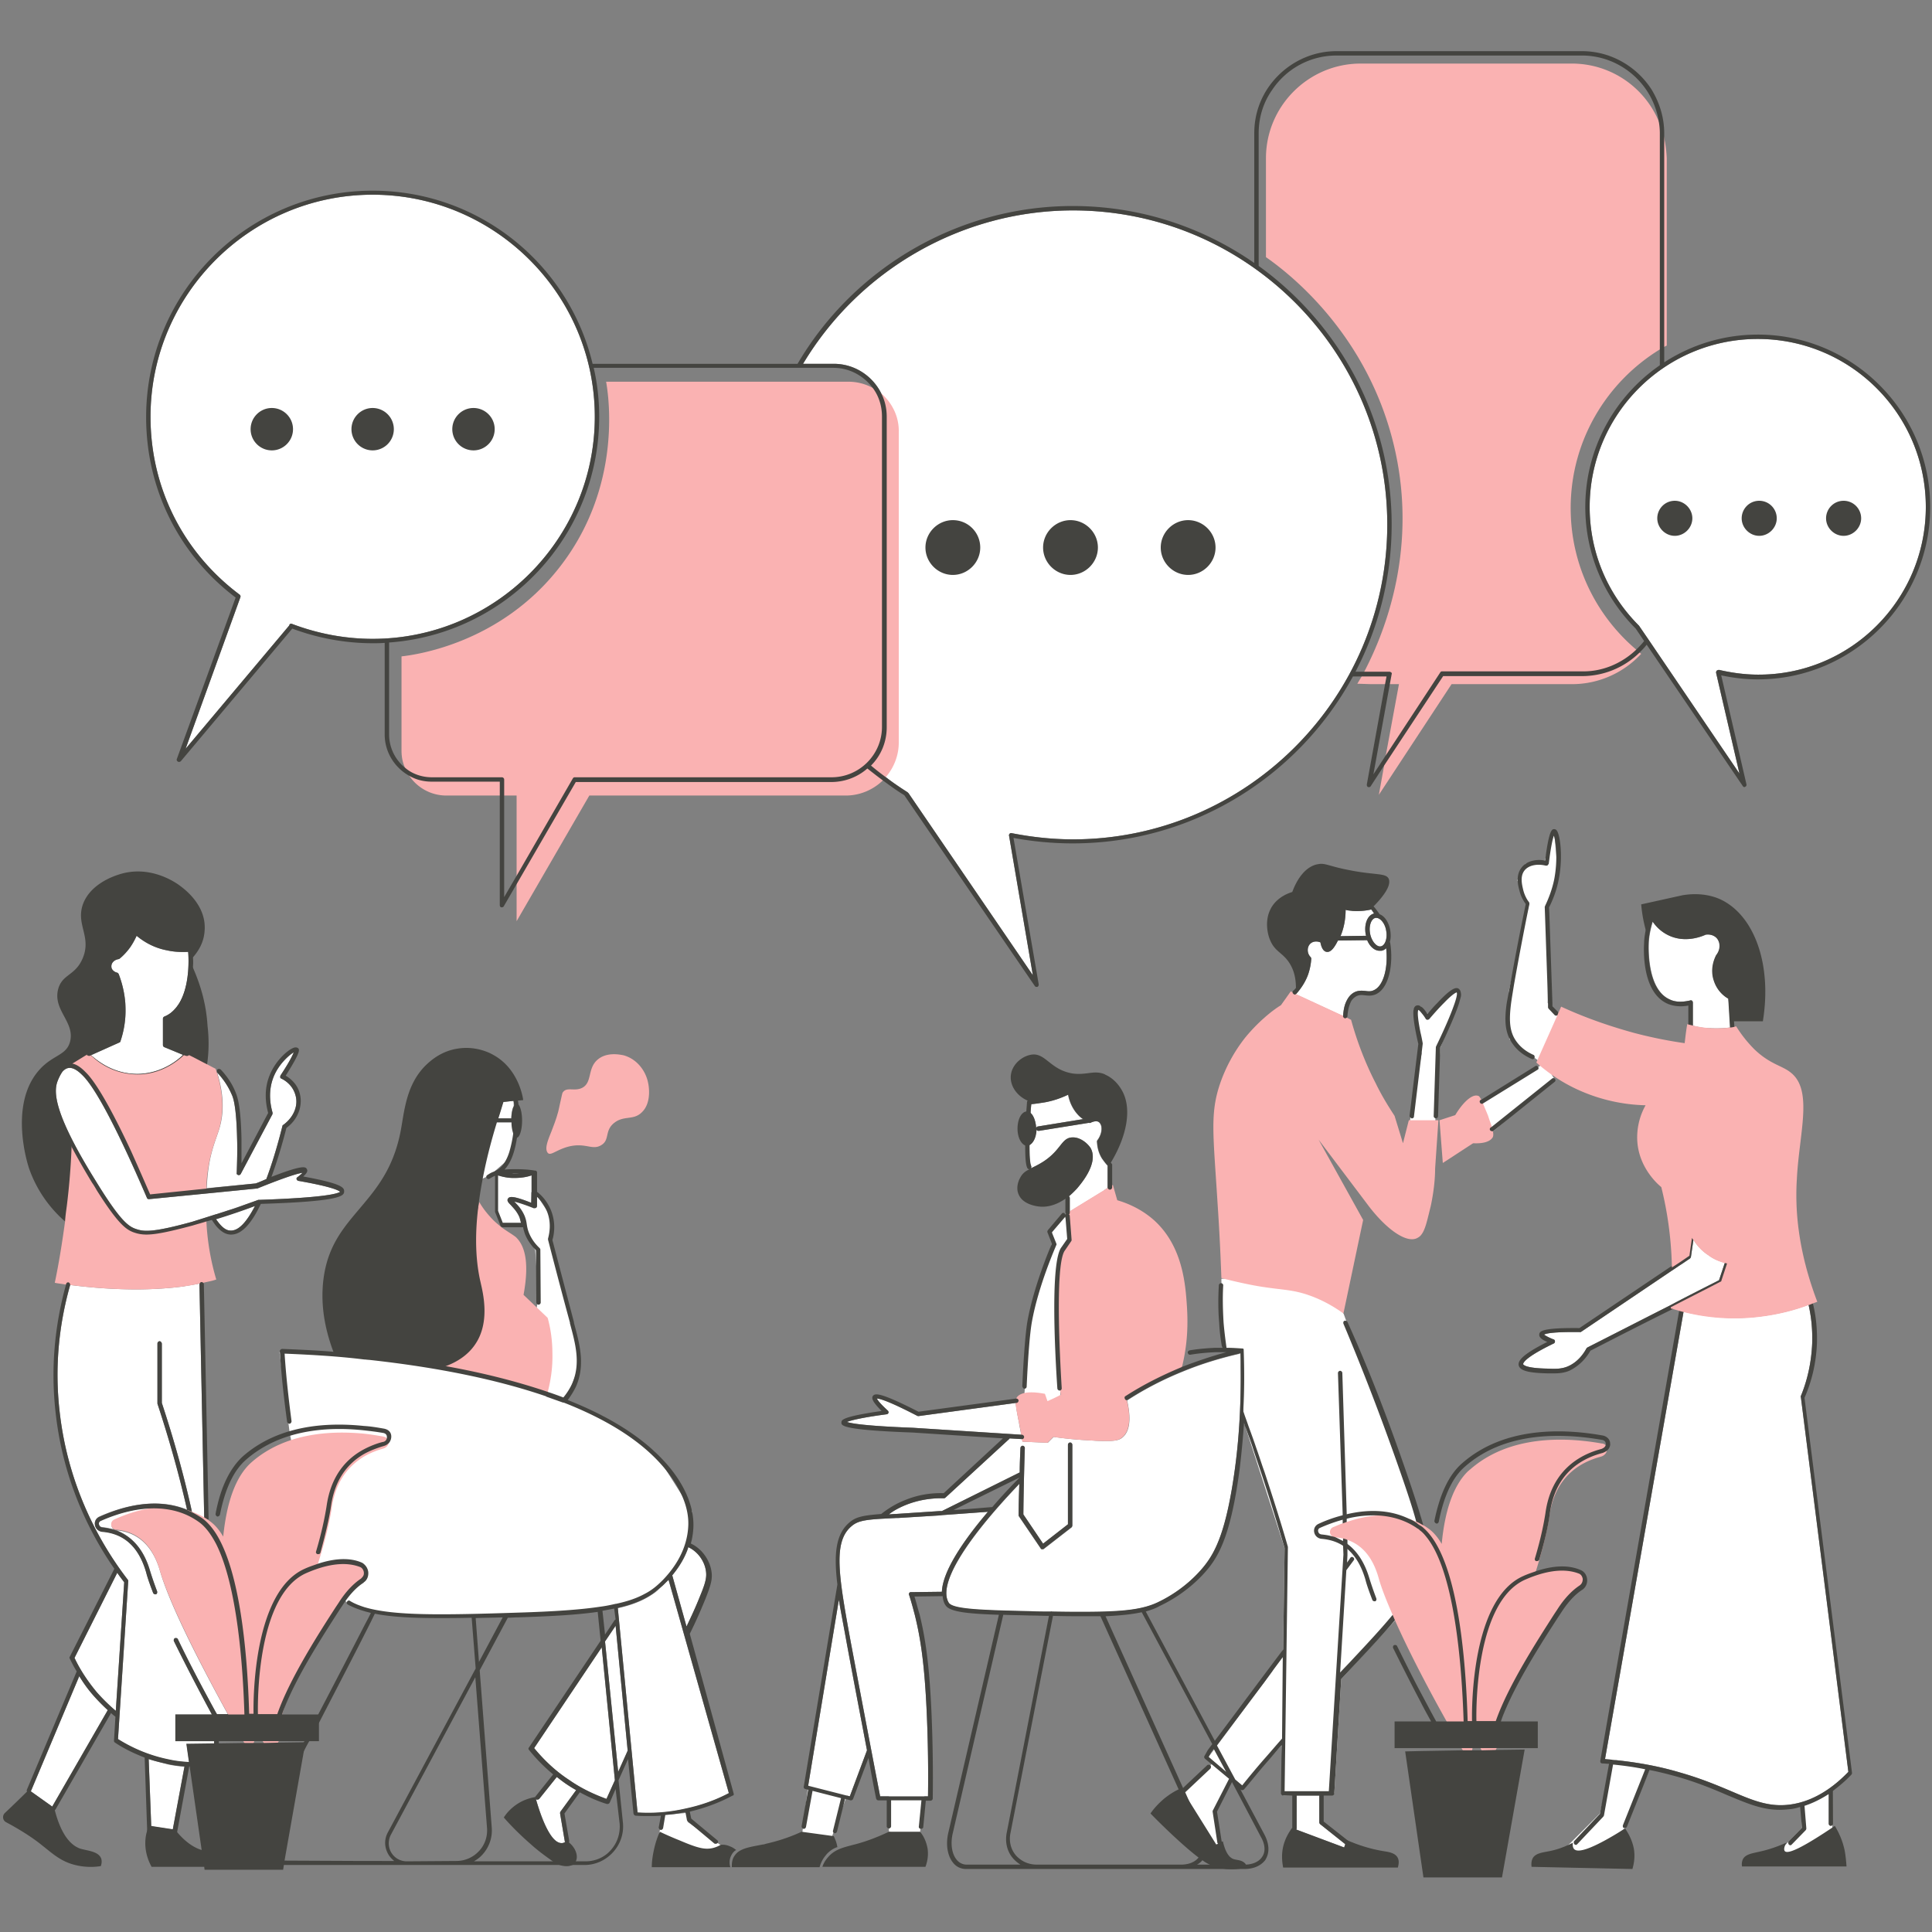 <?xml version="1.0" encoding="UTF-8"?> <svg xmlns="http://www.w3.org/2000/svg" width="900" height="900" viewBox="0 0 675 675"><rect x="0" y="0" width="675" height="675" fill="#808080" stroke="none"/> <defs> <clipPath id="a"> <path d="M9 17.871h665.371V653H9zm0 0"></path> </clipPath> <clipPath id="b"> <path d="M1 301h645v354.926H1zm0 0"></path> </clipPath> </defs> <path d="M104.285 412.57c-.254 0-.512-.254-.64-.507-.13-.258 0-.641.257-.766 1.02-.766 1.528-1.277 1.79-1.531-1.278.125-5.106 1.148-15.833 5.484h-.254l-37.527 3.703c-.387 0-.64-.129-.77-.512-3.574-8.293-15.449-35.73-22.335-42.62-.895-.895-3.063-3.063-5.11-2.68-.636.129-1.406.636-2.043 1.277-.64.766-1.148 1.785-1.656 3.187-1.535 3.829-1.406 11.36 13.273 34.965 8.68 14.168 11.489 15.953 14.172 16.848 2.68.89 5.614 1.273 19.528-2.555 7.656-2.297 15.449-4.847 23.105-7.656h.254c22.852-.766 27.445-2.168 28.34-2.809-.508-.507-2.934-1.785-14.55-3.828zM80.54 429.926c2.813.129 5.621-2.934 8.555-8.676a241.54 241.54 0 01-13.66 4.594c1.789 2.68 3.449 4.082 5.105 4.082zM40.97 549.5l-14.934 29.73c2.043 4.34 4.719 8.297 7.785 11.997a63.664 63.664 0 006.64 6.507l2.935-44.918c-.766-1.02-1.66-2.168-2.426-3.316zm10.98 65.078l.89 23.48c2.556.383 4.981.766 7.536 1.149l4.082-21.945a41.997 41.997 0 01-5.617-.77c-2.297-.637-4.594-1.148-6.89-1.914zm420.61-296.312c-.766-.125-1.66-.125-2.426-.383 0 3.32-.64 6.512-1.79 9.191l8.938-.129c0-.129-.129-.382-.129-.511-.636-3.57.637-6.762 2.938-7.274-.383-.512-.64-1.02-1.024-1.402-2.168.508-4.34.637-6.507.508zm6.125 7.914c.511 2.68 2.296 4.722 3.703 4.465 1.531-.254 2.425-2.805 1.914-5.485-.383-2.555-2.043-4.469-3.446-4.469h-.257c-1.532.254-2.426 2.809-1.914 5.489zM318.355 556.262l10.723-.13c.254-7.144 7.402-17.737 16.082-27.944-5.23.382-10.465.765-15.828 1.148l-1.148.129c-4.086.254-8.168.508-12.383.765l-2.043.125h-.637l-4.976.258c-6.383.383-8.684.89-10.723 2.68-6.383 5.484-4.469 17.098-.129 40.707 5.105 27.055 8.68 45.684 10.21 53.598h3.063v12.375l10.598 2.425 1.785-14.8h1.278c.128-9.317 0-18.633-.383-27.82-.766-18.633-2.297-27.692-4.211-35.477-.64-2.426-1.278-4.848-2.043-7.145-.13-.258 0-.511.125-.64.129-.254.383-.254.64-.254zm-25.277 2.68l-10.723 64.953-2.296 18.503h10.34l5.488-15.058 1.023.258 6-16.082c-1.789-9.442-4.215-21.95-7.023-37.133-1.02-5.742-2.04-10.848-2.809-15.442zM185.598 420.23v-3.703h.129v-5.87c-1.915.64-3.832.894-5.872.894h-.64c-1.785 0-3.574-.383-5.235-.895v12.38l1.66 4.21h6.383c-.128-.508-.253-1.148-.511-1.914-.89-2.168-2.297-3.445-3.063-4.336-.765-.766-1.402-1.406-1.02-2.172.508-.765 1.403-1.277 8.169 1.406zm1.023 190.52c3.574 4.34 7.656 8.168 12.379 11.23 3.832 2.68 8.297 4.852 12.895 6.508l2.937-6.508-4.598-46.449zm24.762-37.262l4.597 45.559 3.317-7.402-4.211-43.641zm21.062-20.418l-1.402 1.407 9.445-13.786c-1.023 3.067-2.808 6.383-5.617 9.7l4.98 17.867c1.657-3.446 3.317-7.02 4.723-10.594 1.914-4.594 2.426-6.633 2.04-8.93-.509-3.32-2.552-5.488-3.063-6-.895-.894-1.914-1.66-3.063-2.168l.895-1.277.383-11.355-13.149-20.801-18.129-12.38-33.058-12.378-52.336-8.934-27.446-1.02 3.579 28.329 9.57 46.96 10.34 12.126 14.804 4.465 31.532-.254c49.78 2.039 62.547-8.422 63.57-9.445-3.703 3.32-8.172 5.742-15.191 7.273l6.894 71.465c5.742.383 11.488-.13 16.977-1.406 5.359-1.149 10.34-2.934 14.933-5.36l-21.062-74.523c-.383.254-.766.636-1.149 1.02zm-31.144 72.356a45.244 45.244 0 01-3.32-2.04c-1.149-.765-2.297-1.66-3.446-2.554l-6.129 7.656a.972.972 0 01-.636.258c-.13 0-.383 0-.512-.129 1.02 3.317 4.594 15.57 9.062 15.313.383 0 .64-.125 1.149-.383 0 0 0-.125-.125-.125l-1.66-9.828c0-.254 0-.383.125-.637zM83.734 207.758c.258.254.383.508.258.89L64.844 261.61l36.254-43.132v-.13c.129-.382.507-.511.89-.382 9.063 3.445 18.637 5.23 28.211 5.23 42.762 0 77.61-34.836 77.61-77.586 0-42.746-34.848-77.586-77.61-77.586s-77.61 34.84-77.61 77.586c0 24.758 11.356 47.344 31.145 62.149zm226.067-62.149v108.47c0 5.233-2.04 9.952-5.488 13.398 4.085 3.32 8.296 6.511 12.765 9.316l.383.383 43.402 63.55-8.297-48.62c0-.126-.128-.254 0-.508.125-.383.508-.641.891-.512 7.148 1.402 14.297 2.168 21.574 2.168 60.38-.125 109.653-49.383 109.653-110 0-60.488-49.274-109.742-109.782-109.742-38.547 0-74.547 20.543-94.332 53.597h10.723c10.21 0 18.508 8.293 18.508 18.5zm304.32-27.18c-32.422 0-58.719 26.286-58.719 58.7 0 15.695 6.13 30.371 17.235 41.473l3.316 4.851 31.785 46.832-8.168-35.219c0-.257 0-.511.254-.765.13-.13.512-.258.766-.258 4.469 1.023 9.062 1.66 13.66 1.66 32.297.129 58.59-26.16 58.59-58.574s-26.293-58.7-58.719-58.7zM73.648 403.896c-1.023 4.468-1.277 8.421-1.406 11.23l17.106-1.66c1.402-.508 2.554-1.02 3.703-1.531 1.914-5.102 3.828-11.356 5.617-18.504 0-.125.125-.383.254-.383 3.703-2.68 5.492-6.89 4.215-10.719-1.024-3.316-3.703-4.976-4.852-5.484-.254-.13-.383-.258-.383-.512s0-.383.13-.637c3.19-4.851 4.206-7.02 4.593-8.043-1.531.895-5.23 4.086-7.023 8.551-1.915 4.723-1.274 9.445-.383 12.508v.508l-11.106 20.93c-.125.253-.508.511-.89.382-.383-.129-.637-.383-.508-.765.125-3.957.254-7.91.125-11.868-.254-11.613-1.403-14.546-1.918-15.57-1.145-2.68-2.805-5.23-4.977-7.527 0-.13-.129-.13-.129-.254 2.809 8.93 2.168 15.183.895 19.523-.766 2.68-1.918 5.106-3.063 9.825zm-32.804 130.8c4.465 1.79 9.187 5.742 11.613 14.168.637 2.04 1.406 4.336 2.426 7.016.125.383 0 .894-.383 1.023h-.254c-.254 0-.64-.129-.77-.511-1.019-2.68-1.913-5.106-2.421-7.145-2.555-8.808-7.66-13.527-15.32-14.168-1.274-.125-2.297-1.02-2.551-2.297-.254-1.273.382-2.422 1.53-2.933 8.298-3.7 20.04-6.762 30.638-2.426-2.809-12.379-6.254-24.883-10.344-37.008V469.36c0-.382.387-.765.77-.765.382 0 .765.511.765.894v20.672c4.086 12.38 7.66 25.012 10.469 37.774v.382c.125 0 .125.13.254.13 1.406.507 2.683 1.148 4.082 1.913l-1.66-81.543c0-.128 0-.257.132-.382-1.789.382-3.703.636-5.746 1.02-1.914.253-7.02.894-14.426 1.019-9.32.129-18.253-.637-25.144-1.532v.13c-4.086 14.417-5.363 29.222-3.703 43.898 2.933 26.926 14.55 46.96 23.87 59.082.126.129.126.383.126.511l-3.57 55.13c5.484 3.445 11.488 5.867 17.87 7.144 2.294.512 4.723.766 7.02.894l-.894-6.253 9.57-.13v-1.019H61.266v-9.316H74.03c-5.105-9.442-9.574-18.121-13.277-25.649-.125-.383 0-.894.383-1.02.386-.128.894 0 1.023.384 3.7 7.656 8.297 16.586 13.656 26.285h3.832c-8.425-15.313-20.171-37.645-23.742-50.149-3.066-10.593-9.574-13.656-15.062-14.168zm-8.43 57.426c-1.785-2.043-3.312-4.21-4.719-6.508l-16.851 40.07s0 .13-.13.13l7.536 5.359 19.402-33.692c-1.793-1.656-3.574-3.445-5.238-5.359zm7.66-60.996c4.215-1.914 9.703-3.703 15.45-4.21-7.407-.384-14.68 1.784-20.301 4.335a1.05 1.05 0 00-.637 1.277c.129.512.383.895 1.148 1.02 1.278.129 2.555.383 3.957.765-1.02-.765-1.02-2.55.383-3.187zm8.938-155.941c7.785-.383 12.894-4.594 14.933-6.637l-6.508-2.68c-.382-.129-.515-.512-.515-.765v-9.188c0-.383.262-.637.516-.766 2.296-.894 3.953-2.68 5.23-4.722 3.574-5.996 3.32-15.184 3.066-17.863-2.554.125-4.98 0-7.273-.512-4.856-.895-8.43-3.192-10.727-5.106-.636 1.407-1.402 2.809-2.3 4.086-1.016 1.403-2.293 2.805-3.7 3.953-.129 0-.254.13-.382.13-1.532.253-2.555 1.402-2.426 2.679 0 .894.894 1.785 2.043 2.043a.985.985 0 01.511.508 36.208 36.208 0 012.301 10.082c.125 2.172.125 4.21-.129 6.383a33.604 33.604 0 01-1.535 6.89c0 .254-.129.383-.383.508l-9.957 4.469c.254.125.383.383.637.508 2.684 2.296 8.43 6.382 16.598 6zm505.242 95.964c.125-.257.254-.257.383-.382 9.57-4.852 19.02-9.7 28.593-14.551 5.743-3.063 11.614-5.996 17.36-8.93l2.043-6.129c-2.043-.508-4.086-1.402-5.746-2.68-2.426-1.53-4.086-3.57-5.235-5.359l-.89 6.125c-.13.258-.258.383-.383.512-1.024.637-2.043 1.402-3.067 2.043-1.019.637-2.042 1.402-3.062 2.039l-31.785 21.441c-.13.125-.254.125-.383.125-9.703-.125-12 .512-12.637.895.254.129 1.02.765 3.317 1.66.258 0 .511.383.511.637 0 .383-.125.636-.382.765-11.106 5.36-10.723 7.149-10.723 7.274.129.258 1.023 1.406 8.555 1.531 2.933.129 4.847.129 7.02-.766 3.573-1.53 5.616-4.593 6.51-6.25zm74.93 16.586c2.425-5.867 3.703-12.12 3.957-18.504.129-4.593-.254-8.93-1.278-13.398-4.722 1.79-10.851 3.445-18 4.211-10.34 1.148-19.273-.254-25.656-1.785l-27.445 156.324c.894.125 1.66.125 2.554.254 8.04.766 16.082 2.172 23.743 4.469 7.148 2.039 12.636 4.336 17.488 6.379 8.043 3.445 13.785 5.87 21.316 4.722 6.895-1.023 13.66-4.851 19.914-11.36l-16.593-130.929c-.13-.125 0-.254 0-.383zM599.949 327.84c-.89-1.02-2.422-1.531-3.957-1.277-1.402.64-7.273 3.062-13.144.128-2.555-1.277-4.215-3.062-5.364-4.722-.765 2.426-1.277 4.976-1.402 7.402 0 .766-.894 16.078 7.273 19.781 2.043 1.02 4.47 1.02 7.278.383.254-.129.512 0 .637.125a.974.974 0 01.257.64v8.04c1.785.508 3.828.89 6.125.89 2.555.13 4.852 0 6.895-.253l-.512-8.551-.125-1.531c-1.406-.766-3.832-2.68-4.98-6.125-1.532-4.34.254-8.04.765-9.06 1.532-1.913 1.532-4.339.258-5.87zm-53.226 318.008l8.297 2.422 12.761-9.57 8.555-20.419-13.02-3.574-4.34 18.887zm82.843-7.278l-9.445 9.828h14.934l5.105-9.828.258-12.886-11.106 4.464zm-89.484-266.449l4.34-18.25-3.7-3.445.383-33.434 3.192-11.996-1.406-15.312-3.192 10.976-6.765 1.149-2.809 5.742 4.086 8.422-7.02 30.113.125 16.973 11.746 8.68-1.789 1.148-20.296 12.504 4.597 9.953 21.574-18.246zm-41.36-17.867l-2.425-2.68-2.422 1.149 2.809 15.312-4.215 24.375h8.937l1.785-26.289 7.149-18.246-.637-2.426zm-37.656 90.605l-34.336 1.914.254 24.247 6.383 1.914 1.278 24.117 14.168 43.77-.512 35.476-3.828 7.656-22.211 29.863 7.277 7.403-5.746-5.235-12 10.082 11.363 18.887h3.574l-2.171-12.379 5.746-10.465 3.191 3.192 14.297-15.57.508 17.613 17.87-.766 2.427-39.945 18.894-20.543 8.68-33.309-26.68-73.629zm.13 192.438a.972.972 0 01-.255-.64v-9.313h-7.918v11.484c0 .125 0 .254-.125.383l16.723 6.254.383-1.149zm-8.298-290.063s-.128.13-.257.13l16.597 7.656c.125-1.786.383-3.317.89-4.594.642-1.531 1.407-2.68 2.556-3.446 1.53-1.02 3.062-.894 4.34-.765 1.019.129 1.913.254 2.937-.254 3.316-1.406 5.105-7.656 4.34-14.676a3.063 3.063 0 01-1.66.895H482c-1.785 0-3.445-1.532-4.34-3.703l-10.21.128c-1.15 2.297-2.427 4.211-3.958 3.957-1.02-.128-1.785-1.277-2.168-3.32-1.277-.508-2.683-.383-3.574.512-1.152 1.148-1.152 3.316.125 4.594a.972.972 0 01.258.636 20.92 20.92 0 01-1.153 5.618c-.89 2.421-2.296 4.593-4.082 6.632zm-65.996 67.891v-7.91c-.511-.512-.894-1.024-1.277-1.531-.383-.512-.766-1.024-1.02-1.532-.894-1.66-1.277-3.32-1.406-5.234 0-.254 0-.383.13-.508 1.148-1.535 1.66-3.32 1.401-4.851-.125-.637-.507-1.278-.89-1.532-.895-.636-2.426 0-2.938.254-.129.13-.254.13-.511 0l-17.489 2.809h-.125c-.382 0-.64-.13-.765-.512 0 2.555-1.024 4.852-2.426 5.488 0 3.575.125 6.508.637 7.403.129.254 0 .511-.13.765 1.278-.636 2.684-1.277 4.47-2.425 6.253-4.082 6.253-8.293 10.085-8.422 2.551-.125 5.106 1.789 6.383 3.703 3.063 5.484-3.957 13.14-4.722 14.035-.383.383-1.407 1.531-2.938 2.809a.7.7 0 01.383.636v4.723l11.871-7.273c.383-.383.766-.641 1.277-.895zm-77.101 78.992c-9.703 1.278-12.89 2.297-13.914 2.68 1.406.512 6.254 1.402 23.105 2.043l37.785 2.422c-.257-1.657-.64-3.063-.765-4.211-.766-3.7-1.024-5.613-1.149-6.89l-33.957 4.593c-.129 0-.254 0-.511-.125-10.082-5.234-13.149-6-14.04-6 .254.512 1.02 1.66 3.829 4.21.253.255.253.513.253.766-.125.254-.382.512-.636.512zm84.25-4.976c-.13 0-.13.125-.254.125.637 2.937 2.039 9.828-1.535 12.89-1.02.895-2.297 1.403-6.637 1.278-1.02 0-2.297 0-3.703-.13-5.613-.253-10.34-.765-13.785-1.277l-2.043 2.043c-2.934-.129-5.871-.254-8.809-.382-.125-.254-.125-.637-.125-.895h-.129l-4.34-.254v.129l-22.34 20.543c-.124.129-.382.258-.507.258-4.598-.13-9.067.636-13.278 2.297-2.171.89-4.21 1.914-6 3.316.766 0 1.532-.129 2.297-.129l15.446-1.02h.77l27.187-13.398c0-2.68.129-5.488.254-8.55 0-.383.382-.766.765-.766.387 0 .77.383.77.765-.383 11.739-.512 21.567-.512 23.227l6.894 10.207 8.68-6.762v-27.82c0-.383.383-.766.766-.766s.765.383.765.766v28.203a.972.972 0 01-.257.637l-9.7 7.527c-.128.129-.257.129-.511.129h-.13c-.253 0-.382-.129-.507-.383l-7.531-11.101c-.13-.13-.13-.254-.13-.383 0-.13 0-4.465.255-10.973-19.528 20.414-28.465 35.473-24.637 41.598 1.535 2.297 12.129 2.555 28.34 2.937 2.555.125 4.98.125 7.277.125.125 0 .254-.125.383 0h.125c7.148.13 13.148.258 18 0 8.555-.254 14.168-1.148 18.766-3.187 9.191-4.34 14.55-10.465 16.464-12.89 3.832-4.848 7.66-12.25 10.598-33.817 1.785-13.145 2.297-26.797 1.914-40.324-6.765 1.53-13.531 3.574-20.043 6.253-6.637 2.68-13.144 5.997-19.273 9.954zm-32.04-95.07c.126-.259.384-.512.637-.512l15.7-2.551c-.766-.512-1.403-1.149-1.914-1.66-2.043-2.297-2.934-4.848-3.317-6.891-2.683 1.277-5.363 2.168-8.172 2.68-1.66.254-3.191.511-4.722.636 0 1.024-.13 2.043-.254 3.063 1.148.894 1.914 2.937 2.043 5.234zm5.489 36.495v3.957l-7.531 22.97-2.043 29.35 9.316 4.212 3.192-3.575.382-50.535 3.45-3.828-2.426-9.187zm-188.156-45.941c-1.153.129-2.301.258-3.574.383-.641 2.043-1.153 3.828-1.79 5.742h4.594c.13-1.914.387-3.445.895-4.336 0-.64 0-1.148-.125-1.789zm61.144 248.715l-8.683.765-1.532 6.508 10.215 6.766 12.254-2.043-12.512-8.805zm-58.34-149.817l15.45 6.125 5.23-13.78-4.34-17.227-6.254-23.864 1.024-8.55-6.258-9.442v5.23l-9.7-3.316 4.083 4.465 1.277 4.977 4.34 8.68 1.148 16.59-.636 3.444zm-10.082-92.007h7.02l1.914 1.789-2.809 11.23-6.89 5.996-3.832 1.785 4.597-20.8" fill="#fff"></path> <path d="M57.184 355.402v9.188a191.258 191.258 0 007.53 3.191c-.132.125-.386.508-.769.766-1.914 1.914-7.148 6.125-14.933 6.637-8.168.382-13.914-3.704-16.598-6-.254-.13-.383-.383-.637-.512l-.636-.637c-.125-.129-.254-.254-.254-.254 3.445-1.531 6.765-3.062 10.21-4.594.637-1.914 1.278-4.21 1.532-6.765.766-6.89-.766-12.504-2.168-16.078-1.41-.254-2.555-1.403-2.684-2.68-.125-1.531 1.149-3.191 3.067-3.445a27.13 27.13 0 003.574-3.828c1.277-1.914 2.039-3.7 2.555-4.977 1.652 1.531 5.359 4.465 11.101 5.742 3.192.637 5.871.637 7.785.383 0 0 .13 1.66.13 4.211l.128-.129c-.129 6.125-1.402 16.719-8.933 19.781zm15.316 2.934c-.512-8.547-2.938-15.313-5.105-20.29a40.827 40.827 0 00-1.153-2.425c.387-.383.77-.766 1.278-1.273 1.66-1.914 3.703-4.977 3.957-9.063.765-8.55-6.38-14.164-8.426-15.695-1.145-.895-10.336-7.656-21.446-4.082-1.53.508-9.699 3.062-12.503 10.078-2.813 7.277 2.93 11.488-.13 19.016-2.554 6.378-7.277 5.613-8.683 11.101-1.785 7.274 5.875 11.36 4.215 18.121-1.277 5.106-6.129 4.594-10.98 10.211-10.598 12.25-3.7 33.305-3.317 34.324 3.191 9.063 8.68 15.059 12.512 18.38.379.253.636.507 1.015.765l10.211-11.613.387-.512c-.512-.766-1.148-1.66-1.66-2.55-3.192-5.106-5.617-9.317-7.531-13.145-7.532-14.422-6.891-19.524-5.743-22.586.508-1.149 1.782-4.47 4.336-4.977.258 0 .383-.129.637-.129 2.3 0 4.215 2.043 5.238 3.063 3.957 4.082 9.828 15.058 14.426 25.011.254.512.508 1.149.762 1.66.129.383.258.637.512 1.02l.64-.637 26.422-30.37c.508-3.575.77-8.044.129-13.403zm22.465-215.79c-4.082 0-7.406 3.321-7.406 7.403 0 4.086 3.324 7.403 7.406 7.403s7.406-3.317 7.406-7.403c0-4.082-3.324-7.402-7.406-7.402zm35.23 0c-4.082 0-7.402 3.321-7.402 7.403a7.408 7.408 0 007.402 7.403 7.405 7.405 0 007.403-7.403 7.408 7.408 0 00-7.403-7.402zm35.23 0c-4.081 0-7.402 3.321-7.402 7.403a7.408 7.408 0 007.403 7.403c4.086 0 7.406-3.317 7.406-7.403 0-4.082-3.32-7.402-7.406-7.402zm167.481 39.18c-5.234 0-9.574 4.337-9.574 9.57 0 5.231 4.34 9.571 9.574 9.571 5.23 0 9.57-4.34 9.57-9.57 0-5.234-4.21-9.57-9.57-9.57zm41.102 0c-5.235 0-9.574 4.337-9.574 9.57 0 5.231 4.34 9.571 9.574 9.571s9.574-4.34 9.574-9.57c0-5.234-4.34-9.57-9.574-9.57zm41.105 0c-5.234 0-9.574 4.337-9.574 9.57 0 5.231 4.34 9.571 9.574 9.571 5.23 0 9.57-4.34 9.57-9.57 0-5.234-4.34-9.57-9.57-9.57zm170.028-6.765c-3.446 0-6.125 2.809-6.125 6.125 0 3.32 2.808 6.125 6.125 6.125 3.32 0 6.129-2.805 6.129-6.125 0-3.316-2.81-6.125-6.13-6.125zm29.488 0c-3.445 0-6.125 2.809-6.125 6.125 0 3.32 2.808 6.125 6.125 6.125 3.32 0 6.129-2.805 6.129-6.125 0-3.316-2.68-6.125-6.13-6.125zm29.488 0c-3.445 0-6.129 2.809-6.129 6.125 0 3.32 2.809 6.125 6.13 6.125 3.32 0 6.128-2.805 6.128-6.125 0-3.316-2.683-6.125-6.129-6.125" fill="#444440"></path> <path d="M226.445 378.371c-.765-4.082-3.832-8.422-8.683-9.7-.766-.124-5.489-1.273-8.805 1.407-3.832 3.063-1.918 8.04-5.492 9.953-2.68 1.403-5.36-.383-6.762 1.531-.258.254-.258.512-1.152 4.465-.383 1.914-.637 2.809-.766 3.192-.637 2.297-1.531 4.465-2.043 5.87-1.273 3.192-2.55 6.126-1.402 7.657l.129.129c1.02 1.02 3.191-1.406 7.785-2.426 5.617-1.148 7.785 1.531 10.851-.383 2.934-1.785 1.149-4.847 4.211-7.53 3.575-3.063 6.895-.891 9.957-3.954 3.575-3.445 2.297-9.7 2.172-10.21zm295.13 16.848a13.091 13.091 0 01-.388-1.535c-.253-1.02-.765-2.168-1.273-3.829-.766-1.914-1.406-3.316-1.789-4.335-.254-.512-.512-1.024-.637-1.407-.64-1.148-.894-1.273-1.148-1.273-2.043-.64-5.235 2.297-7.914 6.762l-5.492 1.785 1.152 14.933c3.574-2.297 7.02-4.593 10.594-6.89.636 0 5.488.382 6.894-2.172.125-.383.254-.89 0-2.043zm-29.364-3.832l-2.04 8.043-2.937-9.575c-2.171-3.316-4.468-7.015-6.511-11.226-4.211-8.168-6.891-15.824-8.68-22.332l-1.531-.766-1.278-.64-16.593-7.657-1.02-.507-.64-.383-3.446 4.847c-1.66 1.02-3.574 2.426-5.746 4.34a60.49 60.49 0 00-6.766 7.016 54.922 54.922 0 00-8.68 15.824c-3.698 10.719-2.425 17.996-.89 43.008.383 5.613.89 14.289 1.274 25.137 1.918.511 4.98 1.277 8.68 2.043 2.425.511 4.597.894 6.382 1.148 6 .895 9.191.895 13.914 2.297 3.32 1.02 8.172 2.933 13.66 6.89 2.297-10.847 4.594-21.82 6.895-32.667l-15.574-28.075 16.847 22.332c6.512 8.805 13.66 13.91 17.489 12.121.511-.253.894-.507 1.277-.89 1.66-1.79 2.297-5.235 3.574-10.336 1.149-5.363 1.531-9.957 1.531-13.145l1.149-16.847zM191.34 460.426l-8.426-8.04c2.297-12.378 0-17.609-2.68-20.163-1.277-1.02-2.937-1.914-4.851-3.317-.254-.129-.383-.254-.637-.511-.894-.766-2.043-1.657-3.062-2.805-2.043-2.172-3.45-4.211-4.215-5.617-.13.511-.254 1.148-.383 1.66v.129l-12.637 55.508c0 .128-.129.382-.129.511a261.262 261.262 0 0118.766 3.957 237.605 237.605 0 0118.125 5.36c0-.258.129-.383.129-.641.894-3.445 1.789-8.039 1.66-13.523 0-5.106-.766-9.317-1.66-12.508zm223.39-3.317c-.511-8.168-1.406-21.566-11.492-30.754-4.722-4.21-9.828-6.125-12.89-7.02l-1.532-5.358c-.128.125-.257.125-.382.253-.512.254-1.024.637-1.532.895a10.6 10.6 0 00-1.277.766l-11.871 7.273c-.129.129-.383.254-.512.254.254 3.191.383 6.254.637 9.445-1.02 1.274-1.914 2.68-2.934 3.953-.894 7.914-1.406 16.848-1.53 26.418 0 8.04.382 15.567 1.019 22.457 0 .641.128 1.149.128 1.66-1.53.766-3.066 1.532-4.597 2.169l-.89-2.551c-1.407-.254-7.919-1.531-9.833 1.277 0 .125-.125.125-.125.254a4.962 4.962 0 00-.258 1.66c0 1.149.383 3.192 1.149 6.89.258 1.15.512 2.552.765 4.212.13.511.13 1.02.258 1.531 0 .254.125.637.125.894 2.938.125 5.875.254 8.809.383l2.043-2.043c3.445.512 8.172 1.02 13.785 1.278 1.406.125 2.684.125 3.703.125 4.34.129 5.617-.383 6.637-1.274 3.574-3.062 2.3-10.082 1.535-12.89-.129-.512-.258-.895-.258-1.149 6.512-3.316 12.895-6.637 19.402-9.953 0-.129.13-.383.13-.512 2.171-8.675 2.042-15.949 1.788-20.543zM72.113 426.74v-.512c-1.66.511-3.32 1.02-4.851 1.402-13.532 3.703-16.977 3.574-19.914 2.555-2.934-1.024-5.746-2.809-14.551-17.102-3.192-5.23-5.742-9.7-7.79-13.527v1.277a242.604 242.604 0 01-1.655 20.418c-.258 1.914-.512 3.7-.637 5.613-1.024 7.532-2.176 14.676-3.574 21.313 1.144.254 2.55.383 3.953.637.511 0 1.023.128 1.406.128 6.89.895 15.828 1.66 25.145 1.532 7.406-.13 12.511-.766 14.425-1.02 2.047-.258 3.961-.64 5.746-1.023.383-.125.766-.125 1.145-.254 1.664-.383 3.191-.637 4.602-1.149-1.536-5.105-3.063-12.125-3.45-20.289zm3.578-52.196v-.125c-.129-.383-.261-.64-.386-1.023-1.02-.508-2.168-1.149-3.192-1.657-2.043-1.023-4.082-2.172-6.258-3.191-.378-.129-.636-.383-1.015-.512-.13.13-.387.383-.77.766-2.168 2.043-8.68 7.273-17.742 6.508-6.894-.508-11.746-3.954-14.039-6.125-.262-.125-.387-.383-.64-.508a79.77 79.77 0 01-.637-.64c-.258.128-.512.382-.766.51-1.664 1.02-3.324 2.044-4.98 3.063-.383.254-.766.383-1.149.637-.125.129-.387.258-.512.383 2.555-.508 4.852 1.914 5.872 2.937 2.043 2.168 4.597 6.125 7.28 10.973 1.4 2.55 2.806 5.36 4.337 8.168 0 .129.129.129.129.254.64 1.148 1.148 2.297 1.656 3.574.258.637.64 1.277.898 1.914.254.512.508 1.149.762 1.66.129.383.254.637.516 1.02 3.316 7.144 5.996 13.27 6.89 15.441 6.766-.64 13.532-1.277 20.168-2.043v-1.148c0-2.934.387-6.762 1.403-11.23 1.152-4.72 2.3-7.145 3.066-9.825 1.277-4.594 1.914-10.847-.89-19.781zm232.196-237.102c-1.024-.761-2.043-1.527-3.192-2.035a17.727 17.727 0 00-8.297-2.047h-84.632c.894 5.106 5.742 36.88-16.47 65.082-20.421 26.036-49.273 30.246-55.015 30.883v32.922c0 2.172.383 4.211 1.278 6.125.382 1.024.89 1.914 1.53 2.809a15.604 15.604 0 0012.891 6.765h24.512v43.899l25.403-43.899h89.609c4.98 0 9.574-2.043 12.894-5.234.383-.383.766-.766 1.02-1.149 2.809-3.19 4.594-7.527 4.594-12.12v-108.47c.129-5.363-2.297-10.21-6.125-13.53zM581.44 48.246c-.382-2.047-1.02-3.96-1.914-5.875-4.98-11.867-16.722-20.164-30.382-20.164l-73.782.004c-18.125 0-33.062 14.805-33.062 33.055v34.578c6.765 4.726 36.125 26.418 45.191 67.89 7.914 36.243-4.722 65.211-10.851 76.95-.383.636-.637 1.148-.895 1.66-.637 1.02-1.148 1.914-1.531 2.55 1.789 0 3.445.13 5.234.13h9.317l-4.594 24.882-.637 3.828-1.789 9.954 25.402-38.665h42.125c9.446 0 18.125-4.085 24.125-10.593-.125-.125-.382-.254-.507-.383-.383-.254-.766-.637-1.149-1.02-14.043-11.867-22.98-29.605-22.98-49.511 0-23.61 12.64-44.157 31.277-55.508.508-.387 1.02-.64 1.531-.899.254-.125.508-.254.766-.379V55.266c-.129-2.43-.383-4.723-.895-7.02" fill="#fab2b2"></path> <g clip-path="url(#a)"> <path d="M630.457 488.371c2.684-6.125 4.086-12.504 4.34-19.012.129-4.722-.254-9.316-1.402-13.91 0 0 0-.129-.13-.129-.124-.382-.507-.507-.765-.507a.952.952 0 00-.637.89v.129c1.02 4.465 1.403 8.805 1.278 13.398-.258 6.383-1.536 12.633-3.957 18.504 0 .13-.13.254 0 .383l16.593 130.93c-6.254 6.508-13.02 10.336-19.914 11.355-7.531 1.149-13.277-1.273-21.316-4.718-4.852-2.043-10.34-4.34-17.488-6.383-7.66-2.297-15.704-3.7-23.746-4.465-.891-.129-1.657-.129-2.551-.258l27.445-156.32v-.13c.125-.382-.258-.765-.64-.894-.383-.125-.766.258-.891.641l-27.574 157.344c0 .254 0 .383.128.636.125.13.383.258.508.258.766 0 1.66.125 2.426.125l-3.191 17.485-8.934 9.441c-.258.258-.258.766 0 1.149.125.128.383.257.512.257.254 0 .383-.129.508-.258l9.062-9.57c.129-.129.129-.254.258-.383l3.191-17.863c3.828.383 7.532.89 11.23 1.656l-7.784 19.524c-.13.383 0 .894.382 1.023h.254c.258 0 .641-.129.77-.511l7.914-19.778c3.316.637 6.766 1.531 9.957 2.422 7.02 2.043 12.508 4.34 17.23 6.383 6.766 2.805 12 5.101 18.254 5.101 1.278 0 2.555-.125 3.832-.254 1.149-.128 2.168-.382 3.317-.765l.64 7.273-4.597 4.723c-.254.254-.254.766 0 1.148.129.13.383.254.511.254.254 0 .383-.125.512-.254l4.848-4.976a.974.974 0 00.258-.64l-.641-7.91c2.809-.895 5.617-2.298 8.426-4.083v10.336c0 .383.383.766.765.766.383 0 .766-.383.766-.766v-11.484c2.172-1.66 4.34-3.446 6.383-5.618a.963.963 0 00.258-.636zM543.273 376.97a.678.678 0 00-1.023-.13l-21.063 16.845-.382.257a.671.671 0 00-.125 1.02.963.963 0 00.636.258h.258c.125 0 .254 0 .254-.13l21.317-17.1a.674.674 0 00.128-1.02zm-5.87-4.211c-.258-.383-.641-.512-1.024-.254l-18.89 11.738h-.13c-.382.254-.511.637-.254 1.02a.694.694 0 00.637.383c.13 0 .258 0 .383-.125l19.02-11.743c.382-.125.511-.636.257-1.02zm6.507-82.567a1.098 1.098 0 00-.89-.507c-.77 0-1.79 0-3.192 10.972-3.32-.636-6.64.258-8.3 2.555-2.04 2.68-1.15 6.25-.637 8.039.382 1.656 1.148 3.188 2.172 4.594a966.416 966.416 0 00-5.364 27.816c-.511 2.555-.894 4.723-1.277 6.766-.89 6.254-.637 10.59 2.172 14.418 1.531 2.172 3.828 3.957 6.508 5.105.128 0 .257.13.257.13.254 0 .637-.13.766-.513.129-.382 0-.894-.383-1.02-2.554-1.148-4.469-2.679-5.87-4.593-2.556-3.445-2.684-7.531-1.919-13.527.258-1.914.64-4.082 1.024-6.508 1.66-9.316 3.445-18.758 5.359-28.074 0-.258 0-.383-.125-.64-1.024-1.274-1.66-2.806-2.043-4.337-.383-1.66-1.148-4.594.383-6.637 1.402-1.914 4.469-2.55 7.531-1.785.254 0 .383 0 .637-.129.129-.128.258-.382.383-.511.765-6.25 1.406-8.805 1.789-9.825.765 2.168 1.402 8.551.129 15.184-.641 3.191-1.79 6.383-3.192 9.316 0 .13-.129.254-.129.383l1.149 33.563v1.531c0 .129.129.383.254.512l2.043 2.168c.257.254.64.254.894.129.129 0 .129 0 .254-.13.129-.128.258-.511.129-.765 0-.129-.129-.254-.129-.383l-1.914-1.914v-1.148l-1.149-33.434c1.532-3.062 2.68-6.254 3.32-9.57 1.532-7.402.638-15.57-.64-17.23zm59.871 150.2c-.386-.13-.894 0-1.023.511l-.13.254-2.038 6.125c-5.746 2.938-11.617 5.871-17.363 8.934-9.575 4.848-19.02 9.7-28.594 14.547-.125.129-.254.129-.383.383-.895 1.66-2.934 4.722-6.508 6.253-2.172.895-4.086.895-7.023.766-7.532-.129-8.422-1.277-8.551-1.531 0-.13-.383-1.914 10.723-7.274.254-.129.382-.382.382-.765 0-.258-.253-.64-.511-.64-2.297-.892-3.063-1.532-3.317-1.657.637-.383 2.934-1.024 12.637-.895.125 0 .254 0 .383-.129l31.785-21.437c1.02-.637 2.043-1.402 3.063-2.043 1.019-.637 2.042-1.402 3.062-2.04.129-.128.258-.257.383-.51l.894-6.126v-.254c0-.383-.382-.765-.765-.765s-.766.254-.766.765l-.766 5.867c-.894.641-1.914 1.278-2.808 1.915-.766.511-1.66 1.148-2.426 1.66-.254.129-.383.254-.637.382L551.824 464c-12.765-.129-13.914 1.02-14.039 2.168-.129.894.637 1.785 2.809 2.68-9.45 4.722-10.34 6.89-9.957 8.297.636 2.168 5.105 2.55 10.082 2.68h2.043c1.914 0 3.574-.13 5.488-.895 4.215-2.043 6.383-5.23 7.406-7.02 9.446-4.848 18.89-9.7 28.465-14.418.129-.129.383-.129.512-.258 5.742-2.933 11.36-5.867 17.105-8.804l.383-.383 2.168-6.637c.129-.383 0-.89-.512-1.02zm2.168-81.672l-.129-1.914-.383-6.38-.125-1.913a.7.7 0 00-.382-.637c-1.024-.512-3.575-2.172-4.598-5.488-1.277-3.703.258-6.89.64-7.657 1.786-2.171 1.915-5.488 0-7.656-1.277-1.531-3.449-2.172-5.492-1.789h-.125c-1.023.512-6.382 2.938-11.87.13-2.938-1.403-4.598-3.7-5.618-5.36-.129-.258-.383-.383-.765-.383-.258 0-.512.254-.641.508a37.33 37.33 0 00-1.531 4.98c-.254 1.402-.512 2.934-.512 4.336-.125 1.79-.89 16.59 7.66 20.93.129.129.383.129.512.254 2.168.894 4.594 1.148 7.277.64v9.696c0 .382.383.765.766.765s.765-.383.765-.765v-10.72a.972.972 0 00-.257-.636c-.125-.129-.383-.254-.637-.129-2.809.64-5.234.64-7.277-.383-8.168-3.699-7.274-19.011-7.274-19.777.125-2.426.637-4.976 1.402-7.402 1.149 1.66 2.81 3.445 5.364 4.722 5.87 2.934 11.742.508 13.144-.128 1.535-.254 3.067.253 3.957 1.277 1.278 1.531 1.278 3.953-.254 5.867-.511 1.023-2.296 4.723-.765 9.063 1.148 3.445 3.574 5.359 4.98 6.125l.125 1.53.512 8.552.129 3.187c0 .383.383.766.765.766.383 0 .766-.383.766-.766zM441.79 584.973l-17.36 23.226-24.124-45.176c1.66-.507 3.32-1.02 4.851-1.914 9.446-4.464 15.063-10.718 17.106-13.27 3.957-4.976 7.914-12.507 10.847-34.581.641-5.36 1.149-10.719 1.532-16.207.129.637.257 1.148.511 1.66.13.254.13.383.254.637.77 2.168 1.66 4.464 2.426 6.89 1.277 3.957 2.684 7.91 3.957 11.867 2.426 7.403 4.727 15.06 7.024 22.715l-.512 35.477zm6.129 22.46c-2.043 2.297-4.086 4.723-6.129 7.02a275.18 275.18 0 00-7.785 9.317l-2.426-2.043-6.383-11.868v-.129l16.594-22.078 2.684-3.699 3.699-4.976zm-23.871 3.575l.129.254 4.21 7.785-1.913-1.66-4.211-3.574.765-1.403zm16.469 30.754c.89 1.531 1.273 2.933 1.273 4.21 0 1.02-.254 1.915-.766 2.68-1.02 1.66-3.062 2.68-5.742 2.809h-17.105a5.678 5.678 0 001.914-1.531c.129-.13.254-.258.383-.512 1.53-2.426 1.53-5.488.129-8.676l-.383-.765-5.106-11.489-1.023-2.297 8.808-8.293c.254-.382.254-.894 0-1.148-.382-.254-.894-.254-1.148 0l-8.426 7.91-27.062-59.976c4.98-.254 9.062-.637 12.636-1.403l24.637 46.067-1.531 2.043-1.149 2.039c-.253.383-.128.77.13 1.023l2.296 1.914 6.13 5.106-5.618 10.972c-.129.13-.129.383-.129.512l1.66 10.848c0 .125.13.254.254.383.129.125.258.253.512.253h.129c.125 0 .383-.129.508-.254.128-.128.257-.382.128-.64l-1.66-10.59 5.235-10.336zm-78.25 9.699c-3.067 0-5.618-1.277-7.407-3.32-1.785-2.168-2.425-4.977-1.785-7.91l14.809-75.676c4.21.129 7.914.129 11.36.129h5.234l1.148 2.554 26.168 57.934.254.637-.254.257c-.254.383-.254.891 0 1.149.129.125.254.254.512.254.125 0 .125-.13.254-.13h.128l.383.895 6 13.145c1.274 2.68 1.274 5.23 0 7.144-.129.13-.129.258-.257.383-1.278 1.66-3.446 2.555-6.254 2.555zm-24.512 0c-1.402 0-2.68-.64-3.574-1.79-1.657-2.038-2.168-5.612-1.274-9.312l17.614-76.187c2.808.129 5.87.129 9.32.258 2.297 0 4.594.125 6.637.125l-14.68 75.422c-.766 3.445 0 6.761 2.043 9.187a11.76 11.76 0 002.68 2.297zm-8.68-95.328l-10.722.129c-.254 0-.512 0-.637.254-.13.129-.258.382-.13.64.767 2.297 1.407 4.719 2.044 7.145 1.914 7.785 3.445 16.844 4.21 35.476.384 9.188.513 18.504.384 27.82h-16.72c-1.534-7.913-5.108-26.542-10.214-53.597-4.34-23.61-6.254-35.223.129-40.707 2.043-1.79 4.34-2.297 10.723-2.68l4.976-.258h.64l2.044-.125c4.21-.257 8.297-.511 12.379-.765l1.152-.13c5.36-.382 10.594-.765 15.828-1.148-8.68 10.208-15.828 20.801-16.086 27.946zm-32.168 71.465l-2.043-.512-12.508-3.191 10.723-64.954c.766 4.594 1.785 9.7 2.809 15.442 2.808 15.183 5.234 27.691 7.02 37.133zm59.36-111.407a187.987 187.987 0 00-9.575 10.336c-4.468.383-8.937.766-13.53 1.024zm141.691 20.164c-.129-.765-.383-1.66-.512-2.554-.125-.383-.254-.766-.254-1.149-.253-.89-.511-1.914-.894-3.062-1.277-4.336-3.192-10.207-6-18.246-5.871-16.844-12.254-33.434-19.531-49.516a.7.7 0 00-.637-.383h-.383c-.383.13-.512.64-.383 1.024a877.835 877.835 0 0119.02 49.383c3.191 9.062 5.234 15.316 6.383 19.652 0 .129.129.383.129.512.253.765.382 1.402.507 2.043 0 .125.13.254.13.382.382 1.274.511 2.422.636 3.446.387 2.68.387 4.34.129 5.996 0 .383-.129.64-.129 1.023-.766 6.25-3.188 11.102-7.785 17.098l-1.914 2.297c-3.574 4.34-8.172 9.316-14.043 15.57-1.278 1.402-2.809 2.934-4.211 4.465l2.168-35.73 2.555-3.446a.674.674 0 00-.13-1.02.671.671 0 00-1.019.126l-1.148 1.66.125-2.551v-5.363l-.254-6.38v-2.679l-1.532-49.258c0-.382-.382-.765-.765-.765s-.766.382-.766.765l1.66 49.64v2.81l.125 5.359v2.297l.13 3.316-5.106 82.692h-15.445l1.148-85.114v-.258c-2.555-8.933-5.363-17.609-8.172-26.16-1.02-2.808-1.914-5.742-2.934-8.55-.894-2.68-1.789-5.102-2.68-7.528-.51-1.531-1.152-3.191-1.66-4.722 0 0 0-.125-.128-.125v-.766c.383-6.895.383-13.91.129-20.8v-.384l-.13-.129c0-.128-.128-.128-.128-.128h-.125c-1.914-.125-3.703-.254-5.617-.254-.383-2.809-.766-5.743-1.024-8.805-.254-4.34-.383-8.68-.125-13.016 0-.382-.258-.64-.64-.765h-.125c-.383 0-.766.382-.766.765-.258 4.336-.258 8.805.125 13.14.129 2.938.512 5.872 1.023 8.68h-2.3c-2.934.13-5.997.383-9.063.895-.383.125-.766.508-.637.89.13.384.383.641.766.641h.129c2.933-.511 6-.765 8.933-.894h3.704c-5.235 1.402-10.47 3.191-15.446 5.105-.129 0-.129 0-.257.125-6.766 2.809-13.403 6.125-19.528 10.082-.383.13-.512.637-.258 1.02.13.383.512.512.766.383.129 0 .129-.125.258-.125 6.125-3.957 12.637-7.274 19.273-9.953 6.512-2.68 13.278-4.723 20.043-6.254.383 13.527-.129 27.18-1.918 40.324-2.933 21.566-6.765 28.969-10.594 33.816-1.914 2.426-7.277 8.551-16.464 12.89-4.598 2.169-10.215 2.935-18.766 3.188-4.852.13-10.852.13-18 0h-.129c-.125-.125-.254 0-.383 0-2.297 0-4.722 0-7.273-.125-16.211-.382-26.809-.64-28.34-2.937-3.828-6.125 5.105-21.184 24.637-41.598-.254 6.508-.254 10.844-.254 10.973 0 .129 0 .254.125.383l7.531 11.101c.129.254.258.383.512.383h.129c.254 0 .382 0 .511-.129l9.7-7.527a.97.97 0 00.254-.637v-28.203c0-.383-.383-.766-.766-.766s-.766.383-.766.766v27.82l-8.68 6.762-6.89-10.207c0-1.66.125-11.488.508-23.227 0-.382-.383-.765-.766-.765s-.765.383-.765.765c-.13 3.063-.254 5.872-.254 8.551l-27.192 13.528h-.765l-15.446 1.02c-.765 0-1.531.128-2.297.128 1.786-1.406 3.829-2.426 6-3.32 4.211-1.657 8.68-2.422 13.274-2.297.129 0 .383-.125.512-.254l22.34-20.547v-.125l4.34.254h.124c.387 0 .64-.383.64-.766 0-.382-.382-.765-.765-.765h-.258l-37.78-2.426c-16.852-.637-21.704-1.531-23.106-2.04 1.02-.382 4.21-1.405 13.914-2.683.254 0 .508-.254.637-.508 0-.257 0-.511-.254-.765-2.809-2.555-3.575-3.703-3.832-4.211.894 0 3.957.766 14.043 5.996.253.129.382.129.511.129l33.953-4.594h.383a.965.965 0 00.64-.894c-.128-.383-.382-.637-.765-.637h-.129l-34.082 4.594c-13.531-6.891-15.191-6.508-15.957-5.489-.512.766-.129 2.043 3.063 5.23-14.168 2.044-14.04 3.192-14.04 4.087 0 1.02.126 2.55 24.891 3.445l31.528 2.043-20.676 19.14c-4.727-.128-9.192.637-13.531 2.426-2.938 1.149-5.747 2.805-8.297 4.848-6.512.512-8.938 1.02-11.235 3.063-4.722 4.082-5.363 11.101-4.086 21.566l-11.742 70.57c-.129.383.125.766.508.891l1.023.258-2.296 12.758c0 .382.253.765.636.894h.13c.382 0 .636-.254.765-.637l2.297-12.632 9.957 2.55-2.809 11.356c-.129.383.13.765.512.894h.125c.383 0 .64-.254.765-.636l2.81-11.36 1.917.512h.125c.383 0 .64-.254.766-.512l5.363-14.293c1.148 6.383 2.043 11.106 2.68 14.168.129.383.382.637.765.637h2.938v9.059c0 .382.383.765.765.765.383 0 .766-.383.766-.765V629h10.594l-.895 9.059c-.125.511.258.894.64.894h.13c.383 0 .765-.254.765-.637l.891-9.187h1.66c.383 0 .766-.383.766-.766.129-9.57 0-19.144-.383-28.586-.766-18.757-2.297-27.82-4.21-35.73-.642-2.043-1.15-4.211-1.79-6.254l9.832-.129c.125 1.149.383 2.297 1.02 3.191 1.402 2.168 6.765 2.934 18.636 3.317l-17.617 75.93c-1.02 4.21-.383 8.168 1.535 10.593 1.149 1.532 2.805 2.297 4.723 2.297h97.012c3.191 0 5.617-1.023 7.148-2.808.258-.254.383-.512.512-.766 1.277-2.297 1.148-5.23-.512-8.422l-8.422-15.824.125.129c.13.125.383.125.512.125a.961.961 0 00.637-.254c2.425-2.809 4.726-5.742 7.148-8.55 2.043-2.298 3.957-4.595 6-6.892l-.254 16.844c0 .13.13.383.254.512.129.129.258.254.512.254h3.191v11.484c0 .383.383.766.766.766.254 0 .512-.254.637-.383 0-.125.128-.254.128-.383V627.34h7.914v9.316c0 .254.13.512.258.637l8.805 7.02c.129.128.383.128.512.128.254 0 .511 0 .636-.254a.675.675 0 00-.125-1.023l-.128-.125-8.426-6.637v-9.062h2.937c.383 0 .766-.383.766-.766l2.426-39.941c1.914-2.043 3.828-4.082 5.488-5.871 5.488-5.867 9.828-10.59 13.277-14.676 4.211-4.977 7.149-9.313 8.934-13.652 1.023-2.68 1.66-5.36 2.043-8.293.254-2.172.254-4.215-.383-7.786zm11.742-190.906c-.89-.512-2.297-.64-7.531 4.977-1.02 1.02-2.168 2.297-3.445 3.828-.895-1.402-1.66-2.297-2.426-2.68-.512-.383-1.02-.383-1.402-.254-.383.125-.766.383-1.024 1.403-.254 1.53 0 4.847 1.66 11.996l-3.062 25.136a.7.7 0 00.383.641c.128.125.253.125.253.254h.13c.382 0 .765-.254.765-.637l2.297-19.015.383-3.063v-.129l.382-3.187v-.258c-.253-1.402-.507-2.68-.765-3.7-1.149-5.741-1.02-7.402-.766-7.91.13 0 .383.254.766.637.383.512 1.023 1.149 1.789 2.426a.7.7 0 00.637.383.963.963 0 00.636-.258c2.172-2.55 3.832-4.336 5.235-5.742 3.32-3.445 4.34-3.57 4.34-3.57.128.253.257.89-.637 3.57-.895 2.68-2.68 7.273-6.512 15.187 0 .125-.125.254-.125.254l-.765 24.246c0 .383.382.637.636.766h.13c.382 0 .765-.383.765-.766l.765-23.992c3.7-7.91 5.743-12.758 6.637-15.695.254-1.02.512-1.785.637-2.422 0-1.531-.383-2.043-.766-2.426zm-27.316-14.804c-1.403.257-3.192-1.786-3.7-4.465-.511-2.68.383-5.23 1.915-5.489h.254c1.406 0 3.062 1.914 3.445 4.47.512 2.679-.383 5.23-1.914 5.484zm-5.235-4.211c0 .128.13.382.13.511l-8.934.13c1.148-2.68 1.785-5.872 1.785-9.192.766.258 1.66.258 2.426.383 2.168.129 4.34 0 6.511-.508.383.383.637.89 1.02 1.402-2.297.512-3.574 3.703-2.938 7.274zm8.555 2.937c0-.129-.129-.129-.129-.258.383-1.148.383-2.68.13-4.21-.513-2.68-1.915-4.848-3.704-5.489l-.254-.383c-.64-.89-1.277-1.785-1.914-2.422v-.129c-.129-.253-.512-.382-.766-.253-2.171.507-4.343.636-6.511.507-1.02-.125-2.172-.254-3.192-.507-.254-.13-.511 0-.636.125a.974.974 0 00-.258.64c.129 3.957-.508 7.528-2.043 10.59-1.785 3.574-2.426 3.574-2.551 3.574-.129-.129-.64-.765-1.023-2.55 0-.258-.125-.383-.383-.512-1.914-1.149-4.34-.766-5.742.636-1.66 1.66-1.66 4.594 0 6.508-.13 1.66-.512 3.32-1.024 4.852-.637 1.914-1.656 3.7-2.933 5.105-.258.254-.512.637-.895.89-.254.259-.254.513-.254.767 0 .128.125.257.254.382.129.13.383.258.512.258.125 0 .125 0 .254-.129.129 0 .129-.129.254-.129 1.789-2.039 3.19-4.21 4.085-6.636.641-1.786 1.024-3.7 1.149-5.614a.961.961 0 00-.254-.636c-1.277-1.278-1.277-3.446-.129-4.594.895-.895 2.297-1.024 3.574-.512.383 2.043 1.149 3.192 2.172 3.317 1.531.257 2.809-1.657 3.957-3.954l10.211-.128c.895 2.168 2.555 3.699 4.34 3.699h.64c.637-.125 1.15-.383 1.657-.89.765 7.015-1.02 13.269-4.34 14.675-1.02.508-1.914.383-2.934.254-1.277-.13-2.808-.254-4.34.765-1.148.766-1.917 1.915-2.554 3.446-.512 1.277-.766 2.808-.895 4.594 0 .382.383.765.766.765.129 0 .383-.129.512-.254.129-.129.254-.383.254-.511.129-1.915.511-3.446 1.023-4.594.383-1.02 1.02-1.66 1.785-2.168 1.149-.766 2.172-.64 3.32-.512 1.149.129 2.426.254 3.829-.383 4.722-2.168 6.129-10.847 4.98-17.992zm128.543-93.668c-4.594 0-9.191-.637-13.656-1.66-.258 0-.64.129-.77.258-.254.254-.254.508-.254.765l8.172 35.22-31.785-46.833-3.32-4.851c-11.106-11.102-17.235-25.778-17.235-41.473 0-32.414 26.297-58.7 58.72-58.7 32.425 0 58.722 26.286 58.722 58.7s-26.297 58.703-58.594 58.574zm-42.633-8.676c-5.11 4.848-11.875 7.657-18.765 7.528h-49.02a.7.7 0 00-.637.382l-19.02 28.97-4.339 6.632 5.742-31.52.64-3.445c.126-.254 0-.508-.128-.637-.254-.128-.383-.253-.64-.253h-11.872c8.043-15.317 12.64-32.926 12.64-51.43 0-37.133-18.382-70.059-46.464-90.348V46.582c0-5.61 1.656-10.844 4.723-15.18a26.949 26.949 0 0122.464-12h85.782c9.32 0 17.617 4.848 22.468 12 2.168 3.188 3.7 7.016 4.34 10.97.254 1.405.383 2.804.383 4.21v81.035c-15.703 10.848-26.043 28.969-26.043 49.512 0 16.078 6.383 31.266 17.617 42.496l2.934 4.34c-.89 1.148-1.914 2.168-2.805 3.062zm-196.582 66.227c-7.277 0-14.426-.766-21.574-2.168-.383-.129-.766.129-.894.512-.13.254 0 .382 0 .507l8.296 48.622-43.402-63.551-.383-.383c-2.55-1.656-5.105-3.316-7.531-5.23a81.188 81.188 0 01-5.23-4.086c3.445-3.446 5.488-8.164 5.488-13.399V145.61c0-2.933-.64-5.738-1.914-8.168-3.067-6.125-9.32-10.332-16.598-10.332h-10.723c19.79-33.054 55.786-53.597 94.336-53.597 60.504 0 109.778 49.254 109.778 109.742 0 60.617-49.274 109.875-109.649 110zm-84.508-21.692h-89.738a.705.705 0 00-.637.383l-19.53 33.817-4.47 7.656v-41.09c0-.383-.382-.765-.765-.765h-24.508c-3.445 0-6.766-1.149-9.191-3.192-3.446-2.68-5.743-7.02-5.743-11.738v-32.16c40.973-2.934 73.399-37.133 73.399-78.864 0-5.87-.64-11.613-1.914-17.101h83.738c5.488 0 10.465 2.683 13.656 6.894 2.172 2.809 3.32 6.383 3.32 10.078v108.473c0 9.695-7.913 17.61-17.617 17.61zM130.195 223.2c-9.57 0-19.144-1.789-28.21-5.234-.383-.13-.762 0-.891.383v.129l-36.25 43.132 19.144-52.96c.125-.383 0-.637-.258-.891-19.785-14.805-31.144-37.39-31.144-62.149 0-42.746 34.848-77.586 77.61-77.586 42.761 0 77.613 34.84 77.613 77.586 0 42.75-34.852 77.59-77.614 77.59zm483.926-106.3c-12 0-23.234 3.57-32.68 9.695V46.582c0-5.61-1.66-10.715-4.34-15.18-5.105-8.043-14.171-13.53-24.382-13.53h-85.782c-10.21 0-19.273 5.487-24.382 13.53-2.805 4.465-4.34 9.57-4.34 15.18v45.305c-17.996-12.508-39.824-19.91-63.442-19.91-39.445 0-76.207 21.183-96.12 55.132h-71.61c-8.3-34.714-39.574-60.492-76.848-60.492-43.652 0-79.14 35.477-79.14 79.121 0 25.012 11.36 47.98 31.273 63.04l-20.55 56.402c-.126.257 0 .765.382.894.13.13.254.13.383.13a.972.972 0 00.637-.259l38.933-46.32c8.938 3.316 18.383 5.105 28.082 5.105 1.403 0 2.809 0 4.211-.128v32.03c0 6.25 3.574 11.74 8.809 14.548 2.297 1.277 4.851 1.914 7.66 1.914h23.742v43.133c0 .382.13.636.512.765h.254a.707.707 0 00.64-.383l4.594-7.914 20.551-35.472h89.23c4.848 0 9.317-1.79 12.637-4.723 1.785 1.402 3.574 2.809 5.488 4.21 2.426 1.786 4.852 3.575 7.403 5.106l45.574 66.61a.694.694 0 00.637.383h.254c.382-.125.511-.508.511-.891l-8.808-51.172a112.602 112.602 0 0020.68 1.914c42.253 0 79.015-23.61 97.91-58.32h11.742l-.512 2.68-6.383 35.093c0 .383.13.766.512.895h.258a.705.705 0 00.637-.383l4.468-6.89 20.805-31.52h48.508a28.64 28.64 0 0020.043-8.168c.89-.895 1.785-1.785 2.55-2.809l33.575 49.387a.7.7 0 00.636.383s.13-.13.254-.13c.258-.124.512-.507.387-.89l-8.809-38.031c4.211.895 8.422 1.406 12.766 1.406 33.188 0 60.25-27.054 60.25-60.234 0-33.176-27.062-60.23-60.25-60.23zM239.72 631.808c-5.489 1.277-11.23 1.789-16.977 1.406l-6.894-71.465c7.914-1.785 12.64-4.594 16.597-8.676l1.149-1.148 21.062 74.523c-4.597 2.426-9.574 4.211-14.937 5.36zm-23.742-12.758l-4.594-45.559 3.699-5.488 4.215 43.644zm.511 18.117c.254 3.32-.765 6.637-3.066 9.191-2.168 2.551-5.488 3.953-8.805 3.953h-39.062c1.148-.636 2.168-1.402 3.062-2.421 2.297-2.555 3.45-5.871 3.192-9.317l-4.211-55 9.828-18.379c1.277 0 2.426-.125 3.703-.125 11.742-.383 20.68-.894 27.7-1.914l1.019 10.082-25.02 37.262a.616.616 0 000 .89c2.555 3.192 5.363 6 8.426 8.551l-6.125 7.657s-.129.129-.129.257c-.129.254 0 .508.254.766.129.125.383.125.512.125a.961.961 0 00.636-.254l6.13-7.656c1.148.894 2.296 1.785 3.445 2.55a46.157 46.157 0 003.32 2.044l-5.488 7.527c-.13.258-.13.383-.13.64l1.66 9.825s0 .129.13.129c.125.254.383.511.636.511h.13c.253-.128.382-.257.507-.382.13-.13.13-.383.13-.512l-1.661-9.57 5.363-7.403c3.063 1.66 6.125 3.063 9.446 4.082h.253c.383 0 .641-.254.766-.507l2.043-4.723zm-74.422 13.144a6.265 6.265 0 01-5.359-3.062c-1.152-1.914-1.152-4.336-.129-6.25l29.488-55.004 4.082 52.578c.258 3.063-.765 5.996-2.808 8.168-2.04 2.168-4.848 3.446-7.914 3.446zm-14.933-.125l-27.445-.128h-2.555c-2.293 0-4.469-1.278-5.613-3.192-1.278-1.914-1.278-4.336-.254-6.379 6-11.36 10.972-21.183 15.316-29.48.508-1.02 1.023-1.914 1.531-2.805a149.775 149.775 0 013.446-6.508c8.043-15.57 12.894-24.886 15.703-30.5 2.168-4.21 3.187-6.383 3.699-7.402 5.746 1.148 13.02 1.531 22.465 1.531 3.449 0 7.277 0 11.363-.129l1.402 17.739-30.636 57.171c-1.403 2.551-1.274 5.36.129 7.786.511.89 1.277 1.656 2.043 2.297zm48.508-85.117l-8.301 15.567-1.149-15.313c2.938-.129 6.13-.129 9.45-.254zm39.187 56.914l-2.937 6.508c-4.594-1.66-9.063-3.828-12.891-6.508-4.723-3.062-8.809-6.89-12.383-11.23l23.613-35.219zm-.254-59.976l.508 3.828c-.125 0-.254.129-.383.254l-3.316 4.976-.895-8.293c1.403-.257 2.809-.511 4.086-.765zm25.91-21.442c1.149.512 2.172 1.278 3.067 2.172.508.512 2.55 2.68 3.062 5.996.383 2.297-.129 4.34-2.043 8.934-1.402 3.574-3.062 7.144-4.722 10.594l-4.98-17.867c2.808-3.446 4.597-6.762 5.616-9.829zm-54.761-124.035l-.13 3.7c-6.761-2.68-7.655-2.168-8.167-1.403-.383.766.254 1.402 1.02 2.168.769.895 2.171 2.172 3.066 4.34.254.766.383 1.402.508 1.914h-6.38l-1.66-4.21v-12.38c1.66.512 3.446.895 5.235.895h.637c2.043 0 3.957-.258 5.87-.895zm-4.34-6.636c-.637.128-1.278.128-2.043.128-.383-.128-.637-.128-1.02-.128zm74.93 216.683l-15.317-55.765c2.043-4.083 3.828-8.168 5.488-12.25 1.914-4.852 2.555-7.02 2.043-9.829-.636-3.699-2.937-6.25-3.574-6.89-1.02-1.02-2.168-1.914-3.574-2.551.637-2.426.894-4.723.894-6.508 0-6.125-2.554-12.762-7.66-19.27-7.66-9.699-19.785-17.867-36.254-24.374 1.149-1.532 2.172-3.192 2.938-4.848 3.191-7.402 1.277-14.547-.766-22.078v-.254c-2.172-8.297-4.597-17.484-7.531-28.715.637-2.168 1.277-6.25-.64-10.719-1.274-2.933-3.192-4.976-4.723-6.125v-6.89c0-.13-.125-.13-.125-.254l-.258-.258H187c-2.172-.383-4.469-.508-6.637-.508-1.406 0-2.683 0-4.086.125 2.555-2.68 3.703-7.015 4.34-11.101.13-1.149.254-2.168.383-3.192.383-2.804.383-5.742.129-8.547 0-.382-.129-.765-.129-1.148-.129-.895-.254-1.79-.512-2.555-.125-.508-.508-.765-.89-.637-.512.13-.766.512-.641.895.129.766.383 1.656.512 2.422.129.512.129 1.148.254 1.66.257 2.55.129 5.106-.125 7.656 0 .512-.13 1.149-.258 1.66-.254 2.168-.766 4.594-1.403 6.762-.894 2.809-2.296 5.235-4.468 6.383-.254.125-.637.383-1.02.508-.765.258-1.406.64-2.172 1.148-.382.258-.511.64-.254 1.024a.7.7 0 00.637.382c.13 0 .254 0 .383-.128.64-.383 1.277-.766 1.914-1.02v12.633l1.914 4.848c.129.257.387.382.64.511h7.278c0 .512.254 1.149.508 2.043.766 2.168 2.172 4.211 3.957 5.996l.129 18.25c0 .383.383.766.765.766.383 0 .766-.383.766-.766l-.129-18.504c0-.128-.125-.382-.254-.511-1.785-1.66-3.062-3.575-3.828-5.614-.383-1.023-.512-1.789-.64-2.554-.125-.89-.254-1.785-.766-3.063-1.02-2.422-2.55-3.957-3.445-4.847l-.13-.13c1.024.255 2.938.766 6.766 2.298.258 0 .512 0 .766-.125a.7.7 0 00.383-.641v-3.192c1.148 1.024 2.425 2.68 3.32 4.723 1.79 4.086 1.02 7.914.512 9.828v.383c2.933 11.356 5.36 20.543 7.656 28.965v.258c1.918 7.144 3.832 14.035.77 21.054a22.104 22.104 0 01-3.067 4.848 131.987 131.987 0 00-5.36-1.914c-10.468-3.57-22.34-6.633-35.87-9.059-.383 0-.637-.128-1.02-.128-7.914-1.403-16.469-2.551-25.402-3.57-.637-.13-1.278-.13-1.914-.259-3.575-.382-7.02-.636-10.598-1.02-5.996-.51-12.125-.765-17.996-1.019a.953.953 0 00-.637.254c-.258.254-.258.383-.258.637.512 8.168 1.407 16.46 2.551 24.629.133.383.516.64.899.64a.967.967 0 00.636-.894c-1.02-7.785-1.914-15.695-2.425-23.61 9.187.383 18.507.895 27.828 2.044.508 0 1.144.128 1.656.128 24.512 2.68 45.187 7.016 61.91 12.758 0 0 0 .13.129.13l5.746 2.042h.254c16.594 6.508 28.723 14.547 36.254 24.246 4.848 6.254 7.402 12.504 7.273 18.375-.125 4.723-1.66 11.867-8.933 19.399-1.914 1.914-3.832 3.57-6.383 4.847-2.555 1.403-5.746 2.551-9.957 3.446h-.129c-1.66.382-3.445.765-5.488 1.02-6.766 1.023-15.957 1.66-28.34 2.042-27.316.895-43.781 1.149-53.992-1.914-1.914-.637-3.575-1.277-4.977-2.168-.383-.258-.765-.129-1.023.254-.254.383-.13.766.254 1.02 1.66.894 3.578 1.66 5.746 2.296.765.258 1.531.383 2.297.641-.383.89-1.153 2.297-2.297 4.465-2.938 5.742-8.426 16.336-15.957 30.754-1.532 2.937-3.192 6-4.852 9.316-.125.13-.125.383-.254.512-4.722 9.187-10.21 19.652-16.21 31.262-1.278 2.554-1.278 5.488.253 7.914 1.531 2.426 4.086 3.828 6.89 3.828h107.102c3.828 0 7.403-1.66 9.953-4.465 2.555-2.809 3.833-6.512 3.45-10.34l-1.532-14.8 3.317-7.403 1.918 19.14c.125.258.383.641.765.641 1.532.125 3.063.125 4.594.125 1.403 0 2.809 0 4.211-.125l-.765 4.082c0 .383.257.766.64.895h.125c.383 0 .64-.258.766-.64l.77-4.595c2.296-.125 4.722-.507 7.019-1.02l.512 2.68c0 .255.125.383.253.512l9.317 7.785c.129.125.387.125.512.125a.972.972 0 00.64-.253.674.674 0 00-.129-1.02l-9.062-7.531-.512-2.426c5.234-1.273 10.211-3.062 14.934-5.613.382 0 .511-.383.382-.766zm117.44-201.754c0-.254-.128-.383-.257-.508.129-.128.258-.382.258-.511v-5.23a.707.707 0 00-.383-.641c-.129 0-.258-.13-.383-.13-.383 0-.765.384-.765.77v4.977c0 .254.125.383.254.508-.13.128-.13.257-.254.382 0-.125-.13-.382-.258-.507-.383-.258-.766-.258-1.02.125l-4.851 5.742c-.13.258-.254.512-.13.765l1.532 3.957c-.89 2.043-6.379 15.059-8.55 27.18-.637 3.828-1.278 11.488-1.786 22.59.125.508.383.89.766.89s.765-.253.765-.765c.508-11.102 1.149-18.629 1.786-22.332 2.296-13.016 8.554-26.926 8.554-27.05.125-.13.125-.384 0-.641l-1.535-3.829 4.598-5.359c.129-.125.129-.125.129-.254l.636 7.91-2.043 2.938c-3.828 4.976-2.296 36.113-1.402 49.258 0 .382.383.765.766.765h.254c.253-.129.511-.383.511-.765-1.277-20.93-1.789-44.54 1.149-48.239l2.168-3.191c.129-.125.129-.383.129-.508zm14.423-18.504s-.125-.125-.125-.254c-.766-.894-1.531-1.66-1.914-2.55l-.383-.766c-.512-1.148-.77-2.426-.895-3.574.383-.512.637-1.02.895-1.66.637-1.403.89-2.934.637-4.211-.13-.637-.383-1.149-.637-1.66a2.992 2.992 0 00-.895-.891c-1.277-.895-3.191-.512-4.086-.129-1.148-.637-2.168-1.402-3.062-2.426-2.172-2.422-2.938-5.101-3.066-7.015a.7.7 0 00-.383-.641.828.828 0 00-.766 0c-2.808 1.406-5.742 2.297-8.805 2.937-1.66.383-3.191.508-4.597.637h-.512c-.254 0-.383.13-.508.383-.129.129-.129.254-.258.383 0 .512-.125 1.785-.253 3.445-.254 3.192-.383 7.785-.383 11.867 0 3.703.129 6.766.765 7.914a.705.705 0 00.637.383h.383c.129-.129.258-.129.258-.258.125-.254.125-.507.125-.765-.508-.89-.637-3.7-.637-7.399 0-3.445.254-7.66.383-11.23 0-1.024.129-2.172.254-3.063 1.535-.129 3.066-.382 4.726-.64 2.809-.508 5.488-1.403 8.168-2.68.383 2.043 1.278 4.594 3.32 6.89.508.641 1.149 1.15 1.915 1.66.636.513 1.277.895 1.914 1.278h.129c.253.125.382 0 .507 0 .512-.258 2.043-.894 2.938-.258.383.258.765.895.894 1.532.254 1.535-.257 3.32-1.406 4.851-.125.13-.125.254-.125.512.125 1.914.508 3.57 1.402 5.23.254.512.637 1.02 1.024 1.532.383.511.766 1.02 1.273 1.53v7.911c.13.258.383.512.766.512s.766-.383.766-.766v-8.039c-.125-.254-.254-.383-.383-.512zm-297.68 12.89h-.254c-2.047.767-3.96 1.403-6 2.169-1.406.512-2.808 1.023-4.21 1.406-.259.125-.512.125-.77.254-1.149.383-2.422.766-3.57 1.149h-.13c-2.808.894-5.617 1.785-8.43 2.68-13.91 3.827-16.847 3.445-19.523 2.55-2.683-.89-5.492-2.68-14.172-16.844-14.68-23.61-14.808-31.137-13.273-34.965a17.903 17.903 0 011.656-3.191c.637-.766 1.274-1.148 2.043-1.273 2.043-.383 4.211 1.785 5.106 2.68 6.89 6.89 18.765 34.323 22.34 42.62.129.383.382.512.765.512l23.489-2.3 14.042-1.403h.254c10.723-4.34 14.555-5.36 15.829-5.488-.258.257-.766.765-1.79 1.53-.253.13-.382.513-.253.767.128.257.382.511.64.511 11.617 2.043 14.04 3.317 14.547 3.828-.89.637-5.484 2.043-28.336 2.809zm-9.957 10.72c-1.656 0-3.191-1.278-4.977-3.828l-.128-.13h.129a238.406 238.406 0 0013.53-4.593c-2.937 5.617-5.741 8.68-8.554 8.55zm25.402-18.887c1.278-1.148 1.664-1.914 1.278-2.55-.383-.766-.89-1.79-12.38 2.679 1.786-4.852 3.571-10.594 5.231-17.102 4.082-2.933 5.871-7.91 4.598-12.25-.895-3.191-3.32-5.105-4.852-5.996 5.489-8.68 4.852-9.191 4.211-9.699-.254-.129-.636-.258-1.152-.129-1.781.383-6.508 4.211-8.676 9.7-2.043 4.976-1.406 9.824-.511 13.144l-9.32 17.61v-8.552c-.255-11.996-1.532-14.93-2.04-16.207-1.152-2.933-2.937-5.613-5.234-8.039-.387-.254-.895-.254-1.149 0-.129.258-.254.512-.129.766v.129c0 .129.13.129.13.254 2.167 2.297 3.827 4.851 4.976 7.531.512 1.02 1.66 3.953 1.914 15.566.129 3.957 0 7.914-.125 11.868-.129.382.125.64.512.765.382.13.765-.125.89-.383l11.106-20.925v-.512c-.895-3.063-1.531-7.785.383-12.504 1.789-4.469 5.492-7.66 7.02-8.55-.384 1.019-1.4 3.19-4.59 8.038-.13.254-.13.383-.13.637 0 .258.13.383.383.512 1.145.511 3.828 2.168 4.852 5.488 1.277 3.828-.516 8.04-4.215 10.719-.129 0-.254.254-.254.383-1.79 7.144-3.703 13.398-5.617 18.503-1.149.508-2.301 1.02-3.703 1.532l-13.785 1.402-3.32.383-19.79 2.043c-1.398-3.192-3.828-8.805-6.637-15.059-4.976-10.718-11.359-23.097-15.699-27.437-.765-.766-2.555-2.68-4.722-3.188-.383-.129-.641-.129-1.024-.129h-.762c-2.937.637-4.343 4.34-4.851 5.489-1.278 3.57-1.406 9.312 6.254 23.734a267.77 267.77 0 007.148 12.504c.64.894 1.149 1.789 1.66 2.68 7.66 12.125 10.47 13.91 13.274 14.804 1.152.383 2.43.637 4.086.637 3.066 0 7.656-.89 16.215-3.187 1.656-.512 3.19-.895 4.722-1.407.637-.125 1.274-.383 1.914-.508.508.766 1.02 1.532 1.531 2.168 1.66 1.914 3.32 2.934 5.106 2.934h.129c3.445 0 6.89-3.445 10.336-10.719 28.976-.89 29.105-2.933 29.105-4.465 0-1.277-1.02-2.68-14.297-5.105zM64.457 350.43c2.04-3.828 2.676-8.68 2.938-12.38.125-1.405.125-2.679 0-3.702 0-1.532-.13-2.422-.13-2.68 0-.383-.386-.766-.894-.637-2.555.254-5.105.13-7.535-.383-5.106-1.02-8.676-3.574-10.848-5.488-.125-.125-.508-.254-.765-.125-.254 0-.512.254-.512.508-.64 1.66-1.402 3.32-2.555 4.852-.89 1.273-2.039 2.55-3.316 3.57-2.168.383-3.703 2.297-3.445 4.34.125 1.53 1.277 2.808 2.808 3.316a31.423 31.423 0 012.04 8.809c.128 2.168.128 4.336-.126 6.507-.254 2.168-.637 4.211-1.406 6.25l-9.957 4.47c-.379.124-.508.507-.379.89v.129c.379.129.762.383 1.148.129l.254-.13 9.957-4.464c.254-.129.383-.258.383-.512a33.337 33.337 0 001.531-6.89c.254-2.168.254-4.211.13-6.38a36.137 36.137 0 00-2.298-10.081.985.985 0 00-.515-.512c-1.145-.254-2.04-1.149-2.04-2.043-.128-1.273.895-2.422 2.427-2.68.128 0 .253-.125.382-.125 1.407-1.148 2.684-2.554 3.7-3.957.898-1.277 1.66-2.68 2.3-4.082 2.297 1.914 5.871 4.211 10.723 5.102 2.297.512 4.723.64 7.277.512.254 2.68.508 11.867-3.066 17.867-1.277 2.039-2.934 3.828-5.23 4.718-.258.13-.516.383-.516.766v9.188c0 .257.129.64.516.765l6.503 2.684.387.125.766.258h.258c.253 0 .636-.13.765-.512.125-.383 0-.895-.383-1.02l-7.152-2.937v-8.168c2.555-1.149 4.469-3.317 5.875-5.867zm6.766 98.257c0-.253-.13-.382-.258-.507-.125-.13-.254-.258-.508-.258a.707.707 0 00-.64.383c0 .129-.13.257-.13.382l1.66 81.543v.383l.895.13.637.128v-.129zM60.37 639.082l-1.02 5.617-6.382-2.426-.13-4.21-.894-23.481c2.301.766 4.598 1.277 6.89 1.79 1.919.382 3.708.636 5.622.765zm-26.55-47.852c-3.067-3.703-5.747-7.656-7.79-11.996L40.965 549.5c.77 1.148 1.66 2.297 2.43 3.32l-2.938 44.918a64.8 64.8 0 01-6.637-6.508zm42.632 17.993v-1.02c0-2.172-.125-4.34-.125-6.508a1.148 1.148 0 00-.766-.765h-.128c-.383 0-.766.383-.766.765 0 2.168.125 4.336.125 6.508v7.145c-2.93.382-5.742.382-8.676.257-2.43-.128-4.726-.382-7.02-.894-6.382-1.277-12.386-3.703-17.87-7.149l3.57-55.125c0-.128 0-.382-.125-.511-9.32-12.125-20.938-32.156-23.871-59.082-1.66-14.676-.383-29.48 3.699-43.899v-.129c0-.382-.254-.636-.508-.765-.383-.13-.765.129-.898.512v.125c-4.082 14.675-5.36 29.605-3.7 44.539 2.555 23.859 11.872 42.363 20.555 54.87l-15.578 30.755c-.125.128-.125.382 0 .636.77 1.532 1.535 3.063 2.43 4.469L9.438 625.176a.806.806 0 000 .765c.128.125.253.254.382.254h.254c.387 0 .512-.129.64-.383 0 0 0-.128.13-.128l16.851-40.07c1.403 2.296 2.934 4.468 4.72 6.511 1.66 1.914 3.444 3.7 5.233 5.36L18.25 631.171l-.129.254c-.258.383-.133.765.254 1.023.129.125.254.125.383.125s.254 0 .383-.125c.125-.129.254-.129.254-.258l19.402-33.687c.516.512 1.023.894 1.531 1.277l-.508 8.422c0 .254.13.508.383.637 3.192 2.168 6.766 3.828 10.336 5.23l.898 26.035.126 2.68c0 .254.253.512.511.637l7.785 2.937h.254c.133 0 .262 0 .387-.129.254-.128.383-.253.383-.511l1.02-5.742 4.214-22.84h.254c.895.125 1.914.125 2.809.125 2.043 0 4.336-.125 6.382-.383h.254c.383 0 .637-.383.637-.766zm-9.445-81.29c-2.805-12.761-6.383-25.394-10.465-37.773v-20.672c0-.383-.383-.894-.766-.894-.386 0-.77.383-.77.77v21.054c3.962 12.121 7.536 24.629 10.345 37.008 0 .125 0 .254.128.383 0 .125.125.254.125.382.13.383.383.637.766.637h.125c.383-.129.637-.254.637-.512-.125-.125-.125-.254-.125-.382" fill="#444440"></path> </g> <path d="M135.047 502.41c-.258-.254-.64-.383-1.149-.512-2.171-.382-4.468-.765-6.89-1.02-12.258-1.148-27.7 0-39.063 9.954-5.87 5.106-8.808 14.676-9.96 26.031-1.4-2.422-3.06-4.336-4.973-5.613-.258-.254-.64-.383-.895-.637-.254-.129-.515-.383-.894-.511-1.274-.766-2.68-1.403-4.086-1.914-.125 0-.125 0-.254-.13-.512-.124-1.024-.382-1.66-.507-3.317-.895-6.637-1.149-9.828-.895-5.747.383-11.235 2.297-15.446 4.211-1.406.637-1.406 2.426-.383 3.192.254.254.637.382 1.024.382h.125c5.617.508 12 3.57 15.062 14.036 3.7 12.507 15.317 34.84 23.746 50.152 1.274 2.426 2.551 4.594 3.7 6.637 0 .254.129.507.129.765.125.637.507 1.149 1.148 1.403.129.129.129.382.254.511.129.254.383.508.512.89l.125.13c.77 1.402 2.808 1.148 3.32-.254.125-.258.125-.383.125-.64v-2.805c.77-1.914 1.789-4.086 2.684-6.508v8.293c0 .383 0 .636.128.894.125.254.125.508.38.766 1.152 1.785 4.214 1.914 5.238-.129.129-.254.254-.383.254-.637 0-.258.128-.383.128-.64v-2.168c0-1.914.383-4.082 1.02-6.508.379-1.149.766-2.426 1.277-3.7 4.723-12.378 15.059-28.202 19.91-35.605 2.684-4.21 5.235-6.508 7.153-7.785 0 0 .125 0 .125-.125 1.66-1.148 1.66-3.703 0-4.723-.125-.129-.38-.254-.64-.382-3.192-1.278-8.165-1.786-15.696 1.02.125-.384.254-.891.379-1.274 2.297-7.403 3.96-14.04 4.726-19.27 1.403-9.445 6-14.676 11.23-17.867 2.169-1.277 4.466-2.168 6.766-2.809 1.274-.382 1.915-1.402 2.043-2.421 0-.258-.257-.895-.894-1.278zm425.844 2.426c-.258-.258-.77-.512-1.278-.512-12.894-2.297-32.297-2.933-45.957 9.059-.254.129-.383.383-.636.512-5.489 5.234-8.297 14.546-9.317 25.523-1.406-2.426-3.066-4.34-4.98-5.617a11.53 11.53 0 00-1.66-1.02c-.766-.383-1.532-.894-2.297-1.148-.895-.383-1.786-.766-2.555-1.02-3.574-1.148-7.274-1.406-10.848-1.148-3.832.254-7.531 1.148-10.851 2.297-.512.125-1.02.383-1.532.508-1.148.382-2.171.894-3.19 1.277a1.833 1.833 0 00-.513 3.062c.258.254.641.512 1.149.512h.512l2.296.383c.512.125 1.024.254 1.532.508 4.343 1.531 8.554 5.105 10.851 13.144 1.024 3.703 2.809 8.168 4.98 13.145.255.636.508 1.148.766 1.785 5.106 11.488 12.254 25.012 17.996 35.223 1.278 2.425 2.555 4.593 3.704 6.636 0 .254.128.508.128.766.125.637.508 1.148 1.149 1.402.125.13.125.383.254.512.129.383.383.637.511 1.02.383.765 1.278 1.02 1.915.894a2.037 2.037 0 001.277-1.023c.129-.254.129-.508.129-.766v-2.805c.765-1.914 1.785-4.086 2.68-6.508v8.293c0 .383 0 .637.124.895.13.383.258.637.383.89 1.153 1.66 3.961 1.66 4.98-.124l.384-.766c0-.258.128-.383.128-.64v-2.169c0-1.914.383-4.082 1.02-6.507l.383-1.149c4.086-12.633 15.703-30.242 20.808-38.156 2.68-4.211 5.235-6.508 7.149-7.785 2.043-1.274 1.785-4.336-.512-5.23-3.191-1.278-8.168-1.786-15.7 1.019l.384-1.149c2.297-7.402 3.957-14.164 4.722-19.394 1.914-13.274 10.34-18.504 17.996-20.547 1.278-.383 2.043-1.402 2.043-2.297.258-.637 0-1.277-.507-1.785zm66.886-92.774c.766-15.953 5.746-31.011-2.043-37.261-3.062-2.555-7.148-2.809-12.765-8.168a45.36 45.36 0 01-6.383-8.04c-.254 0-.383.126-.508.126-.512.129-1.023.258-1.531.258-1.918.253-4.215.382-6.895.253-2.297-.128-4.34-.511-6.129-.894l-1.53-.383c-.126 0-.384-.125-.509-.125-.386 2.168-.64 4.465-.894 6.633a154.586 154.586 0 01-17.617-3.57c-9.828-2.68-18.383-5.871-25.532-9.188-.382.766-.636 1.531-1.02 2.297-.128.254-.253.637-.382.89-2.426 5.489-4.851 10.848-7.277 16.337 3.32 2.933 8.172 6.636 14.68 9.57a60.192 60.192 0 0023.488 5.36 23.036 23.036 0 00-2.934 11.23c0 10.082 7.149 16.332 8.422 17.355 1.918 7.656 3.45 16.973 3.703 27.692v.382c2.043-1.277 4.086-2.68 6.129-4.086l.89-6.25c.13.254.258.508.512.766 1.149 1.785 2.809 3.828 5.235 5.36 1.66 1.273 3.703 2.167 5.742 2.68.258 0 .512.124.766.124-.637 2.043-1.403 4.215-2.04 6.254-5.875 3.063-11.746 6-17.617 9.063v.382c.254.125.512.125.895.254.637.254 1.402.383 2.043.637l1.531.383c6.383 1.66 15.316 2.937 25.656 1.789 7.149-.766 13.278-2.426 18-4.211.512-.129 1.02-.383 1.403-.512.511-.254 1.148-.383 1.66-.637-6.895-18.12-7.785-32.542-7.149-42.75" fill="#fab2b2"></path> <g clip-path="url(#b)"> <path d="M485.191 307.04c-1.02-2.173-4.851-1.15-14.55-3.192-5.235-1.02-7.149-2.043-9.063-2.043-.512 0-1.152.129-1.789.257-4.469 1.274-7.02 6.125-8.297 9.57-1.148.384-4.722 1.532-7.02 4.977-3.449 5.36-.894 11.485-.765 11.739 1.785 4.468 4.848 4.468 7.273 8.933 1.532 2.809 1.79 5.742 1.79 7.91 0 .512 0 1.024-.13 1.407.13-.13.255-.383.383-.512 1.024-1.277 2.426-3.191 3.446-5.871.77-2.04 1.023-3.953 1.152-5.36-1.66-1.656-1.66-4.21-.129-5.742 1.149-1.148 3.192-1.402 4.852-.508.125.766.636 2.934 1.656 3.188 1.277.258 2.809-2.805 3.32-3.953 1.024-2.172 2.297-5.742 2.172-10.977 1.02.254 2.043.383 3.317.512 2.683.254 4.98-.129 6.765-.512.13-.129.258-.254.383-.254 6-6.125 5.617-8.55 5.234-9.57zm-49.91 344.42c0-.128-.129-.128-.129-.257-1.148-1.402-2.933-1.273-4.086-1.656-1.273-.383-2.808-1.79-3.828-6.254-.129.129-.383.129-.511.254-.125 0-.125.129-.254.129-.383.129-.637.383-1.02.511-.129.125-.383.125-.512.254l-9.957-15.953-2.043-3.316-.253-.383c-.258.129-.641.254-.895.383-1.406.637-3.063 1.66-4.852 3.062-2.296 1.914-3.957 3.828-4.976 5.36a222.173 222.173 0 0010.465 10.082c2.683 2.426 4.722 4.082 6.382 5.36.512.382.895.636 1.278.894 1.02.765 1.789 1.148 2.555 1.53.89.384 1.656.638 2.425.892 1.149.382 2.168.511 3.188.64 1.406.125 2.808.125 3.96 0 1.403-.129 2.552-.383 3.575-.64-.129-.254-.258-.508-.512-.891zM391.88 380.798c-.512-.895-2.168-3.574-5.234-5.106-.383-.125-.637-.382-1.02-.507-3.574-1.278-6 .507-10.852-.13-8.043-1.277-9.574-7.656-14.808-6.507-3.063.637-6.254 3.316-6.766 6.89-.508 3.575 1.79 7.274 5.746 9.06.383.128.766.257 1.02.382 1.406-.125 3.066-.383 4.726-.637 3.575-.765 6.637-1.914 8.934-3.062.129 1.402.766 4.593 3.32 7.527.89.895 1.785 1.66 2.551 2.172l-1.148.125-15.7 2.555c-.257 0-.511.253-.64.507-.125-2.296-.89-4.336-1.914-5.23-.383-.383-.895-.512-1.278-.512h-.253c-1.79.258-3.063 2.809-3.063 6 0 2.934 1.148 5.23 2.68 5.871.254.125.382.125.636.125.383 0 .641-.125.895-.254 1.406-.765 2.426-2.933 2.426-5.488.129.383.383.512.765.512h.13l17.488-2.809h.253c.383-.129.766-.511.637-.894v-.125c.77-.258 2.043-.512 3.067.125 1.53 1.023 1.914 4.468-.383 7.531 0 1.02.254 2.934 1.273 4.848.13.257.258.511.387.64a14.335 14.335 0 001.914 2.422c.125-.254.254-.508.508-.765 5.617-9.313 7.406-19.012 3.703-25.266zm-10.852 20.289c-1.273-1.914-3.828-3.828-6.382-3.7-3.829.13-3.829 4.34-10.082 8.423-1.79 1.148-3.192 1.785-4.47 2.425-.253.125-.382.254-.636.383-1.277.637-2.297 1.403-3.066 2.934-.254.383-1.657 3.191-.508 5.742 1.402 3.445 6 4.086 6.89 4.21 3.704.513 7.024-1.019 9.45-2.679l1.148-.765c1.531-1.278 2.55-2.426 2.934-2.809.765-1.02 7.789-8.676 4.722-14.164zm-56.93 244.887c-.511-3.063-1.913-5.235-2.683-6h-10.848c-4.597 2.172-8.296 3.449-11.105 4.215-4.215 1.148-7.531 1.656-10.086 4.593-1.148 1.274-1.785 2.551-2.043 3.446h36c.383-1.024 1.148-3.32.766-6.254zm-32.042-2.68c-.254-.637-.508-1.277-.766-1.785l-11.23-1.535c-4.98 2.3-9.192 3.449-12.512 4.215-.383.125-.766.253-1.149.253-3.703.766-7.277 1.149-9.191 3.192-.254.254-.512.637-.766 1.02-.765 1.277-.765 2.679-.765 3.699h30.637s0-.125.128-.254c.125-.512.637-2.168 1.914-3.7 1.403-1.914 3.317-2.808 4.211-3.062-.128-.64-.253-1.277-.511-2.043zm352.445 3.316c-.766-3.828-2.297-6.761-3.445-8.675-10.598 7.144-16.34 10.082-17.489 8.804-.382-.511-.257-1.402.508-2.933-3.699 1.656-6.765 2.55-9.062 3.062-2.68.637-5.235.89-6.125 2.805a4.206 4.206 0 00-.258 2.426h36.508c-.125-1.532-.254-3.446-.637-5.489zm-43.785-332.554c-2.426-1.02-6.766-2.297-12.89-1.274l-14.427 3.188c.254 2.937.766 6 1.66 9.191.13.508.255.89.512 1.402.383-2.68 1.149-4.722 1.657-6.125.64 1.274 2.425 3.958 5.875 5.743 5.87 2.933 11.742.129 12.507-.13 1.79-.382 3.703.13 4.852 1.532 1.531 1.79 1.531 4.594-.129 6.766-.383.636-2.168 4.21-.766 8.422 1.278 3.828 4.34 5.488 4.98 5.87l.384 8.04c.125 0 .254.125.254.125h10.722c3.32-20.418-3.32-37.516-15.191-42.75zm-29.871 331.918c-.637-3.446-2.297-6-3.063-7.149-10.34 6.512-16.34 8.934-17.87 7.149-.384-.512-.513-1.149-.384-2.168-3.703 1.914-6.636 2.68-8.808 3.062-1.914.383-4.082.637-5.106 2.168-.636 1.02-.636 2.297-.511 3.192l35.234.765c.383-1.406 1.02-3.828.508-7.02zm-82.461 3.191c-.895-1.914-3.574-2.172-5.106-2.426-2.937-.511-7.02-1.402-12.382-3.699-.13 0-.254-.129-.383-.129-.13.512-.383 1.02-.512 1.403l-.383 1.148-16.722-6.254-1.403-.508h-.129c-.89 1.274-2.55 3.7-3.191 7.145-.508 2.808-.125 5.234.129 6.636h40.082c.254-1.02.512-2.168 0-3.316zm34.465-37.773l-4.977.125h-6.637l-14.937.257-5.36.125 5.36 37.008 1.023 7.02h27.442l7.918-44.664zm-324.106 32.285c-.254-.13-.383-.383-.637-.512-.253.129-.511.383-.636.383-.383.258-.766.383-1.153.383-4.464.258-8.168-11.996-9.062-15.313-.125-.383-.125-.637-.254-.765-1.406.253-3.574.765-5.871 2.168-2.684 1.66-4.34 3.703-5.106 4.976 2.551 2.938 5.872 6.254 9.7 9.574 2.554 2.297 5.105 4.082 7.406 5.742.383.254.637.383 1.02.637a6.875 6.875 0 001.785.766c1.406.383 2.683.383 3.703 0 .511-.13.894-.383 1.148-.766.13-.129.383-.383.383-.636.894-1.66.129-4.594-2.426-6.637zm-163.52 5.36c-1.144-2.298-4.847-2.427-7.273-3.192-2.808-1.02-6.383-4.082-8.808-13.399-.13-.254-.13-.511-.254-.765l-.637-.512-7.535-5.36-.637-.507c-.254.125-.387.383-.64.636-2.551 2.551-5.235 5.106-7.782 7.528-.898.894-.77 2.555.508 3.191 5.488 2.934 9.7 5.742 12.508 8.04 3.578 2.808 6.383 5.488 11.11 6.765 3.698 1.02 7.148.89 9.44.508.258-.766.512-1.914 0-2.934zm49.66-40.837c-.128-.129-.253-.383-.253-.511-.64-.254-1.024-.766-1.152-1.403 0-.254-.125-.512-.125-.765-1.153-2.043-2.43-4.211-3.704-6.637h-3.832c-.125-.125-.125-.254-.254-.508v9.824zm6.766-.894v-8.293c-.898 2.426-1.914 4.593-2.683 6.508v2.68h2.683zm14.422 1.406l-8.937.125-5.23.129h-6.637l-8.934.129h-1.664l-9.57.125.89 6.254.254 1.53 4.215 29.352c-2.555-.765-5.613-2.68-8.68-6.382-.254-.254-.386-.508-.64-.766-.254 0-.637-.125-.89-.125-2.556-.383-4.977-.766-7.532-1.148-.258 0-.383 0-.637-.13-.262.512-.516 1.278-.77 2.169-.382 1.277-.636 3.066-.507 5.105.254 3.445 1.531 6 2.168 7.149h18.379l.129 1.02h27.445l.258-1.661.254-1.656 6.894-39.051.637-2.168zm-14.422-1.406v-8.293c-.898 2.426-1.914 4.593-2.683 6.508v2.68h2.683zm-7.02.383c-.64-.254-1.023-.766-1.151-1.403 0-.254-.125-.512-.125-.765-1.153-2.043-2.43-4.211-3.704-6.637h-3.832c-.125-.125-.125-.254-.254-.508v9.824h9.32c-.128-.129-.253-.383-.253-.511zm95.99-222.168c-.384 0-.766.253-1.02.89-.512.895-.895 2.555-.895 4.34h-4.598c.641-1.914 1.153-3.7 1.79-5.742 1.148-.13 2.296-.254 3.574-.383.511 0 1.02-.129 1.531-.129.637 0 1.277-.125 1.79-.125-.13-1.277-1.79-11.101-10.47-15.824-1.53-.895-6.382-3.192-12.511-2.172-5.743.895-9.317 4.21-10.723 5.488-7.149 6.766-7.785 16.207-9.063 23.098-2.296 12.125-7.53 19.14-12.89 25.523-6.254 7.528-12.637 13.91-14.168 26.797-.637 5.617-.637 14.04 3.574 25.14.125.255.125.384.254.638l10.34 1.277 27.062 3.445h.125c.383-.129.766-.254 1.149-.383 3.574-1.277 7.789-3.574 10.597-7.785 5.36-7.91 2.551-18.375 1.786-21.82-1.403-6.125-2.168-14.547-.766-26.031v-.13c1.023-8.167 2.937-17.866 6.512-29.48h5.105v.13c0 1.402.254 2.55.512 3.445.383 1.023.765 1.66 1.273 1.789 1.024 0 1.918-2.684 1.918-6 0-2.809-.64-5.106-1.406-5.743-.129-.253-.254-.253-.383-.253zm74.421 259.558c-1.406-.637-2.684-.637-3.32-.508-.637.383-1.66.89-2.938 1.149-2.55.508-4.976 0-11.23-2.68-1.918-.766-4.34-1.789-7.024-3.066-.765 1.66-1.53 3.832-2.043 6.254-.507 2.296-.765 4.34-.765 6.125h27.445c-.125-.383-.637-2.168.258-3.954.508-1.148 1.273-1.789 1.785-2.043-.512-.382-1.148-.894-2.168-1.277zm267.555-43.77h-6.766c-.129-5.105-.129-41.73 16.977-49.386 9.574-4.211 15.445-3.445 18.765-2.168.766.254 1.278 1.02 1.403 1.914 0 1.02-.383 1.785-1.149 2.297-2.68 1.785-5.36 4.594-7.785 8.422l-1.02 1.531c-5.617 8.805-16.085 24.883-20.425 37.39zm29.488-52.831c-2.937-1.274-7.789-2.04-15.191.382-1.407.512-3.063 1.024-4.723 1.79-17.871 7.91-18 45.3-17.871 50.66h-1.531c-.766-25.524-4.086-57.426-15.32-67.38-.384-.382-.766-.636-1.15-.894-.128 0-.128-.125-.253-.125-.383-.258-.766-.512-1.023-.765-.891-.641-1.786-1.149-2.81-1.532-7.147-3.445-14.933-3.191-21.827-1.531l-1.531.383c-2.934.765-5.743 1.785-8.168 2.933-1.149.512-1.79 1.66-1.532 2.934.254 1.277 1.274 2.172 2.551 2.297 2.938.258 5.363 1.023 7.531 2.426l1.532 1.148c2.808 2.426 4.851 5.871 6.257 10.594.508 2.039 1.403 4.465 2.426 7.144.125.383.508.512.766.512h.254c.383-.129.511-.64.383-1.023a122.833 122.833 0 01-2.426-7.016c-1.785-6-4.594-9.7-7.66-11.996-.508-.383-1.02-.766-1.532-1.023l-2.296-1.149c-.512-.254-1.02-.383-1.66-.508-1.278-.383-2.426-.511-3.575-.64-.765-.125-1.02-.508-1.148-1.02-.13-.383 0-1.02.64-1.277 2.297-1.02 4.977-2.04 7.785-2.805l1.532-.383c3.445-.894 7.148-1.277 10.851-1.148 4.723.254 9.575 1.531 13.914 4.594.125 0 .125.125.254.125.13 0 .13.129.13.129.253.128.382.382.636.511a10.09 10.09 0 011.66 1.656c10.211 11.872 12.766 45.047 13.402 64.957h-9.574c-1.914-3.445-3.7-6.89-5.488-10.21-3.063-5.743-5.742-11.23-8.168-16.079-.129-.382-.64-.511-1.024-.382-.382.129-.507.636-.382 1.02 2.808 5.616 6 11.995 9.574 18.76 1.148 2.298 2.426 4.595 3.703 6.891h-12.766v9.313h50.04v-9.313h-12.895l.383-1.148c4.597-12.125 14.297-27.055 19.66-35.351l1.02-1.532c2.3-3.57 4.726-6.25 7.277-7.91 1.277-.766 1.914-2.297 1.789-3.7-.13-1.53-1.024-2.808-2.426-3.32zm7.785-46.961c-14.426-2.551-34.594-2.934-49.015 9.699-4.598 3.957-7.79 10.719-9.704 20.164 0 .383.254.766.637.89.383.13.766-.124.895-.636 1.789-9.059 4.851-15.57 9.191-19.27 13.914-12.25 33.7-11.738 47.742-9.316.89.129 1.403.64 1.403 1.406v.383c-.125.508-.512 1.02-1.532 1.402-7.785 2.043-17.488 7.657-19.53 22.332-.638 4.211-1.786 9.57-3.7 15.953-.129.383.125.891.508.891h.258c.382 0 .636-.254.765-.508 1.914-6.511 3.192-11.996 3.7-16.207 1.535-11.105 7.788-18.25 18.382-21.058.766-.254 1.406-.637 1.79-1.02.636-.637 1.019-1.531.89-2.297 0-1.402-1.149-2.55-2.68-2.808zM96.88 598.883h-6.766c-.125-5.23-.125-41.727 16.852-49.258 9.574-4.21 15.445-3.445 18.765-2.168.762.254 1.274 1.02 1.399 1.914v.383c0 .766-.508 1.277-1.016 1.785-2.683 1.79-5.367 4.594-7.789 8.422l-1.023 1.531c-5.614 8.68-16.078 24.887-20.422 37.39zm30.25-52.446c-.254-.257-.508-.382-.762-.511-2.937-1.278-7.789-2.043-15.191.383-1.403.511-3.063 1.02-4.723 1.785-17.871 7.914-17.996 45.304-17.871 50.664h-1.531c-.637-22.332-3.32-49.64-11.489-62.785-1.53-2.426-3.32-4.47-5.238-5.743-1.015-.64-2.039-1.277-3.058-1.789-.133 0-.133-.125-.258-.125-.512-.257-1.149-.511-1.656-.765-10.598-4.469-22.211-1.406-30.637 2.422-1.149.511-1.785 1.66-1.531 2.937.254 1.274 1.273 2.168 2.55 2.297 7.66.637 12.766 5.36 15.32 14.164.508 2.043 1.4 4.465 2.423 7.145.128.382.515.511.77.511h.253c.383-.129.508-.636.383-1.02a119.213 119.213 0 01-2.43-7.019c-2.422-8.422-7.02-12.379-11.613-14.164-.383-.129-.766-.258-1.149-.383-1.402-.382-2.68-.64-3.957-.765-.765-.13-1.02-.512-1.152-1.024-.125-.382 0-1.02.64-1.273 5.743-2.555 13.024-4.723 20.298-4.34 4.722.254 9.445 1.531 13.789 4.594 2.425 1.66 4.468 4.465 6.254 7.91 7.273 14.55 9.316 42.113 9.828 59.469h-9.575c-.125-.13-.125-.254-.254-.512-5.238-9.57-9.828-18.246-13.402-25.777-.133-.383-.64-.508-1.023-.383-.387.129-.512.64-.387 1.023 3.707 7.528 8.176 16.203 13.281 25.649H61.266v9.316h50.168v-9.316H98.539c.383-1.278.89-2.426 1.406-3.7 4.848-11.613 13.657-25.011 18.633-32.796l1.024-1.532c2.296-3.574 4.722-6.254 7.273-7.914.129 0 .129-.125.254-.254 1.152-.765 1.66-2.168 1.535-3.574-.129-1.148-.766-2.168-1.535-2.804zm6.766-47.343c-2.168-.383-4.465-.766-6.766-.895-13.527-1.402-29.996-.129-42.25 10.59-4.211 3.828-7.531 10.082-9.317 18.887-.128.383-.128.765-.253 1.277 0 .254.125.512.254.637.128.129.253.258.382.258a.969.969 0 00.895-.641c1.781-9.059 4.847-15.566 9.187-19.27 11.875-10.335 27.957-11.609 41.102-10.207 2.3.254 4.469.512 6.64.895.891.125 1.403.637 1.403 1.402v.383c-.129.637-.512 1.277-1.531 1.402-2.043.512-4.34 1.407-6.512 2.555-5.996 3.188-11.488 9.059-13.02 19.778-.636 4.085-1.785 9.57-3.699 15.953-.129.382.125.765.512.894h.254c.383 0 .636-.129.765-.512 1.786-6.507 3.063-11.996 3.7-16.207 1.152-8.421 5.105-14.546 11.488-18.25 2.043-1.148 4.34-2.039 6.894-2.804.895-.258 1.403-.64 1.915-1.149a3.47 3.47 0 00.765-2.172c0-1.53-1.02-2.55-2.808-2.804" fill="#444440"></path> </g> </svg> 
